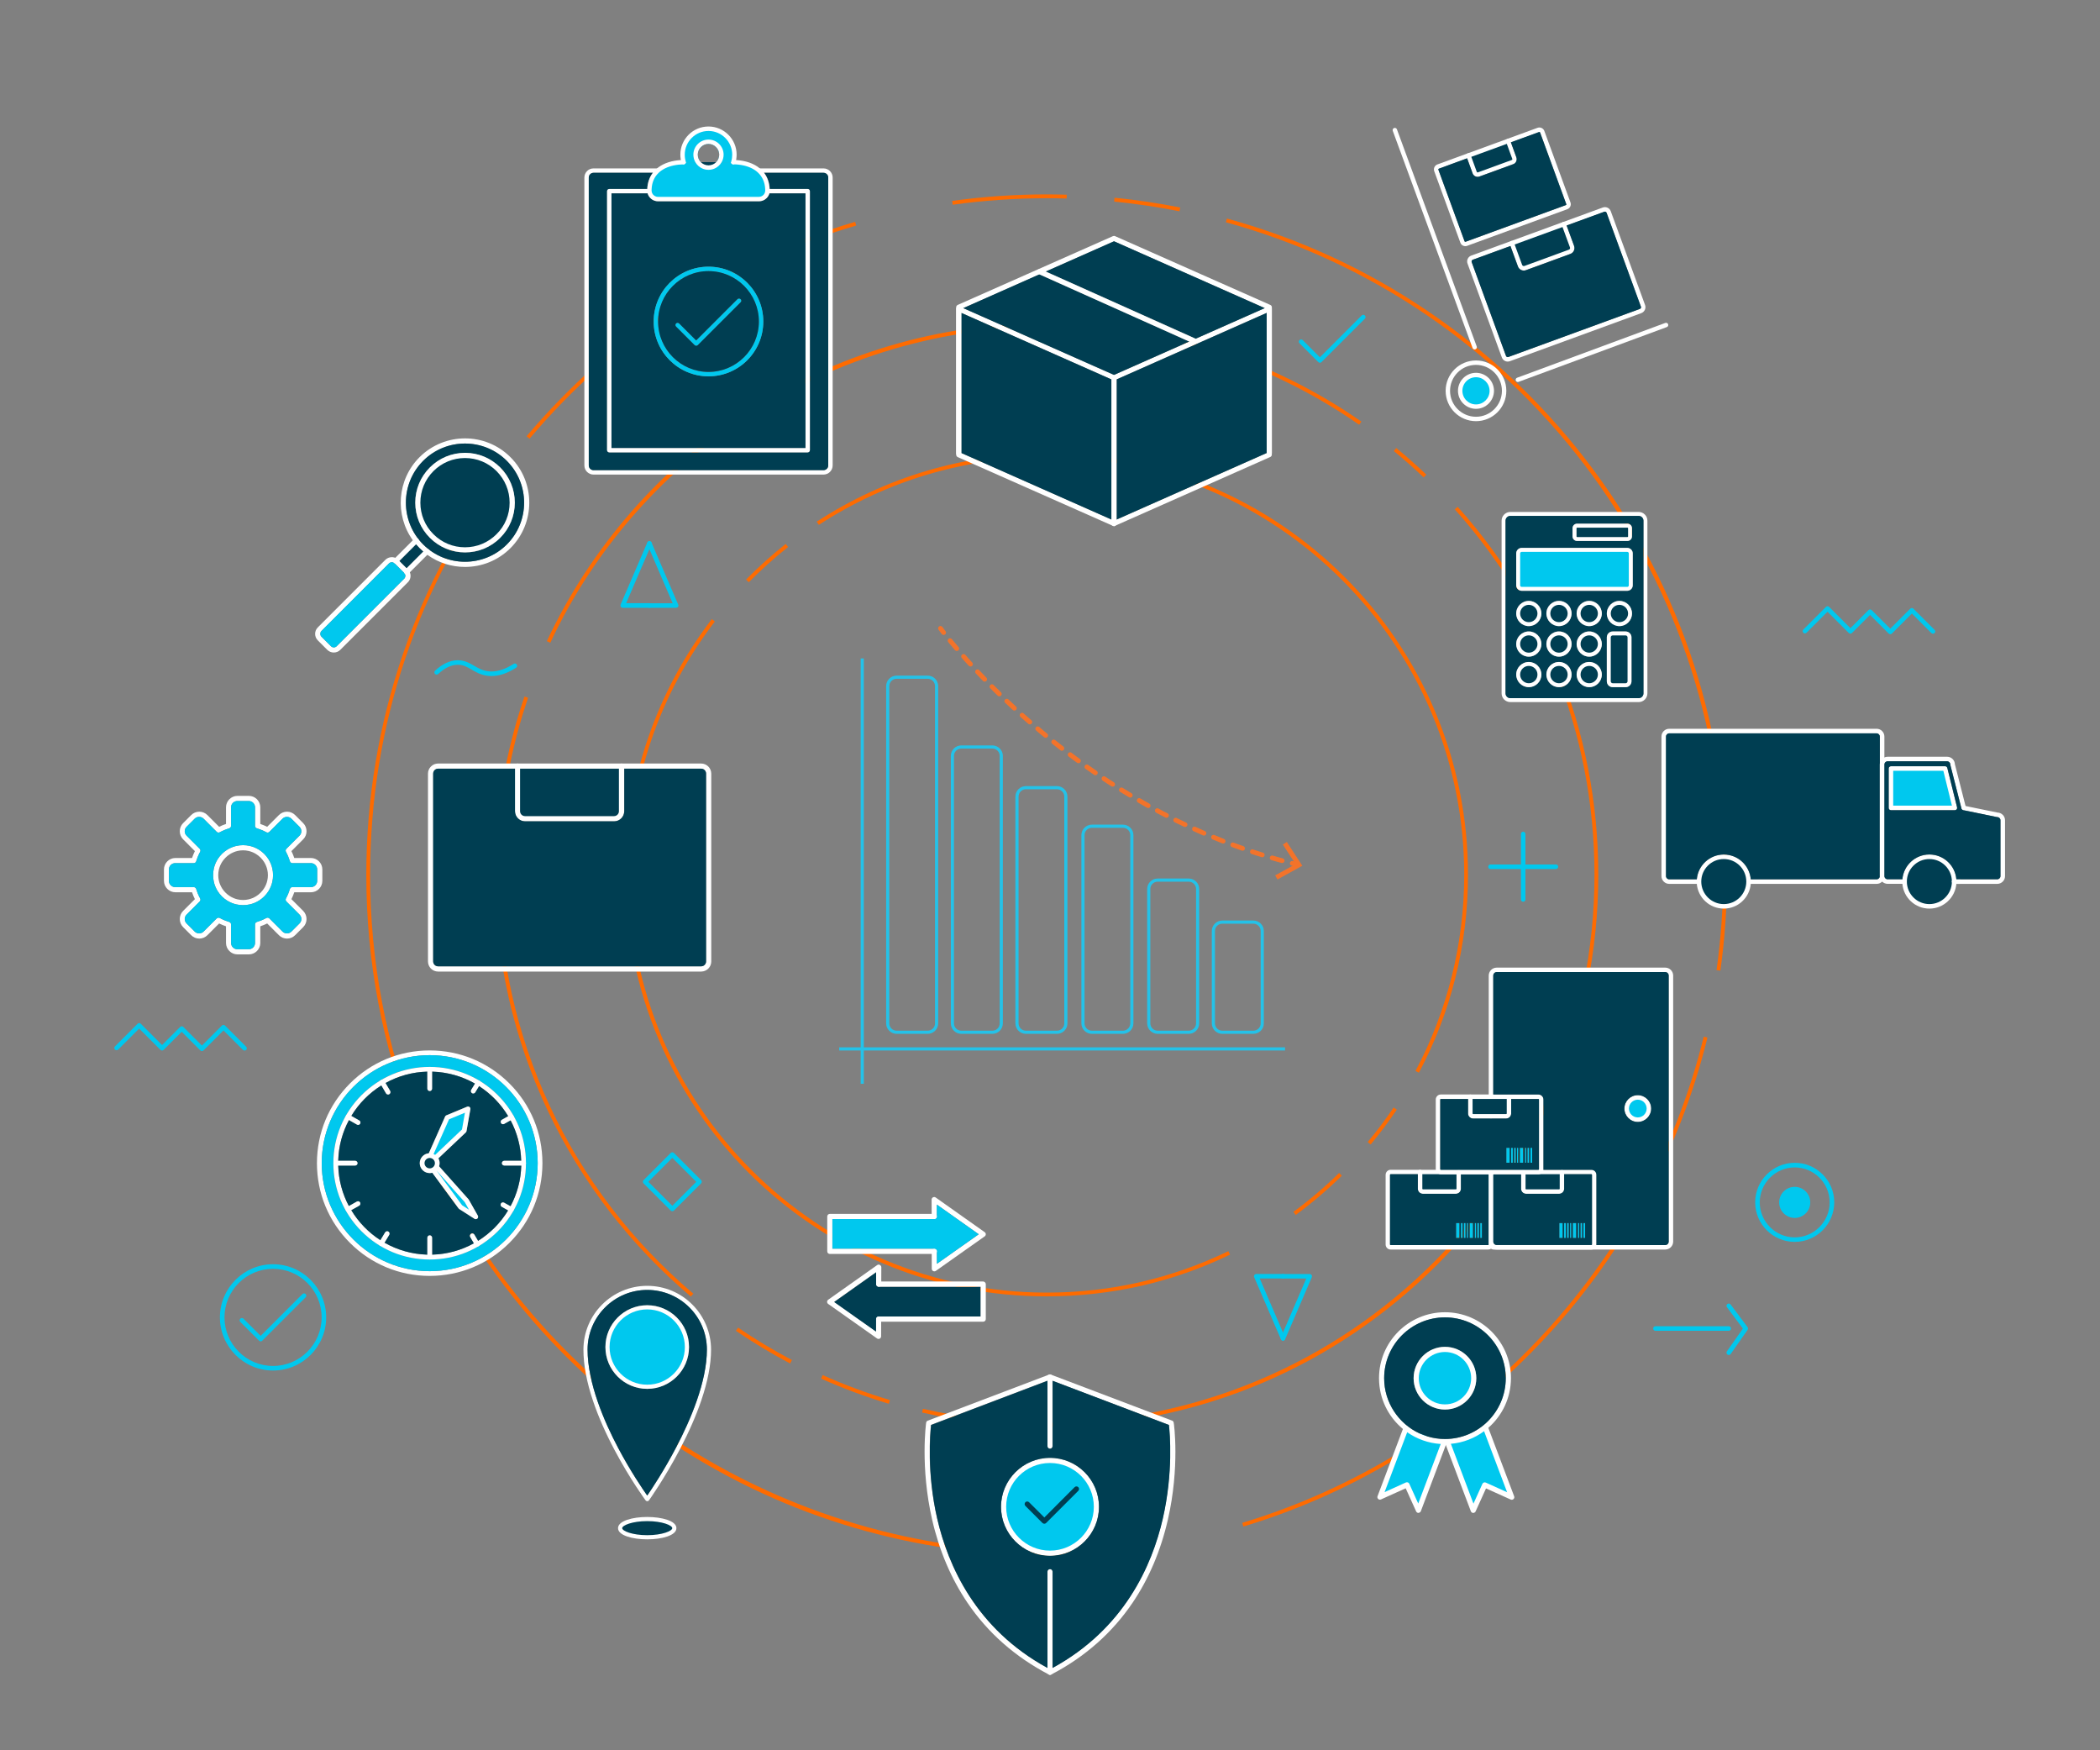 <?xml version="1.0" encoding="utf-8"?>
<!-- Generator: Adobe Illustrator 27.8.0, SVG Export Plug-In . SVG Version: 6.00 Build 0)  -->
<svg version="1.1" xmlns="http://www.w3.org/2000/svg" xmlns:xlink="http://www.w3.org/1999/xlink" x="0px" y="0px"
	 viewBox="0 0 4000 3333.3" style="enable-background:new 0 0 4000 3333.3;" xml:space="preserve">
<rect x="0" y="0" width="4000" height="3333.3" fill="#808080" stroke="none"/>
<style type="text/css">
	.st0{fill:#00C8EE;}
	.st1{fill:#FE6B00;}
	.st2{fill:none;stroke:#24C2E8;stroke-width:6;stroke-miterlimit:10;}
	.st3{fill:none;stroke:#F3732A;stroke-width:9;stroke-linecap:round;stroke-miterlimit:10;}
	.st4{fill:none;stroke:#F3732A;stroke-width:9;stroke-linecap:round;stroke-miterlimit:10;stroke-dasharray:19.751,19.751;}
	.st5{fill:#F3732A;}
	.st6{fill:#FFFFFF;}
	.st7{fill:#003E52;}
</style>
<g id="Layer_2">
</g>
<g id="Layer_3">
	<g>
		<g>
			<g>
				<path class="st0" d="M2901.3,1717.3c-2.4,0-4.3-1.9-4.3-4.3v-124.7c0-2.4,1.9-4.3,4.3-4.3s4.3,1.9,4.3,4.3v124.7
					C2905.6,1715.3,2903.7,1717.3,2901.3,1717.3z"/>
			</g>
		</g>
		<g>
			<g>
				<path class="st0" d="M2963.6,1655H2839c-2.4,0-4.3-1.9-4.3-4.3c0-2.4,1.9-4.3,4.3-4.3h124.7c2.4,0,4.3,1.9,4.3,4.3
					C2968,1653,2966,1655,2963.6,1655z"/>
			</g>
		</g>
	</g>
	<g>
		<g>
			<path class="st0" d="M2514.2,690.9c-1.1,0-2.2-0.4-3.1-1.3l-35.8-35.8c-1.7-1.7-1.7-4.4,0-6.1c1.7-1.7,4.4-1.7,6.1,0l32.7,32.7
				l79.6-79.6c1.7-1.7,4.4-1.7,6.1,0c1.7,1.7,1.7,4.4,0,6.1l-82.7,82.7C2516.4,690.4,2515.3,690.9,2514.2,690.9z"/>
		</g>
	</g>
	<g>
		<g>
			<path class="st0" d="M936.1,1287.5c-2.6,0-5.3-0.2-7.8-0.5c-12.6-1.7-21.8-7-29.8-11.7c-8.7-5.1-16.2-9.5-27-9.3
				c-12.1,0.2-24.6,6.1-36.9,17.6c-1.8,1.6-4.5,1.5-6.1-0.2c-1.6-1.8-1.5-4.5,0.2-6.1c14-13,28.3-19.7,42.7-19.9
				c13.2-0.2,22.5,5.2,31.5,10.4c7.7,4.5,15.7,9.1,26.6,10.6c15,2,31.5-2.8,48.9-14.1c2-1.3,4.7-0.7,6,1.3c1.3,2,0.7,4.7-1.3,6
				C966.8,1282.1,951,1287.5,936.1,1287.5z"/>
		</g>
	</g>
	<g>
		<g>
			<g>
				<path class="st0" d="M3292.9,2534.4h-139.7c-2.4,0-4.3-1.9-4.3-4.3s1.9-4.3,4.3-4.3h139.7c2.4,0,4.3,1.9,4.3,4.3
					S3295.3,2534.4,3292.9,2534.4z"/>
			</g>
		</g>
		<g>
			<g>
				<path class="st0" d="M3292.9,2580.5c-0.9,0-1.7-0.3-2.5-0.8c-2-1.4-2.4-4.1-1.1-6l30.5-43.5l-30.4-40.7c-1.4-1.9-1-4.6,0.9-6.1
					c1.9-1.4,4.6-1,6.1,0.9l32.3,43.2c1.1,1.5,1.1,3.5,0.1,5.1l-32.3,46.1C3295.6,2579.8,3294.3,2580.5,3292.9,2580.5z"/>
			</g>
		</g>
	</g>
	<g>
		<g>
			<path class="st0" d="M3600.5,1207.8c-1.1,0-2.3-0.5-3.1-1.3l-35.4-35.4l-34.4,34.4c-1.7,1.7-4.4,1.7-6.1,0l-40.5-40.5l-40,40
				c-1.7,1.7-4.4,1.7-6.1,0c-1.7-1.7-1.7-4.4,0-6.1l43.1-43.1c1.7-1.7,4.4-1.7,6.1,0l40.5,40.5l34.4-34.4c1.7-1.7,4.4-1.7,6.1,0
				l35.4,35.4l38-38c0.8-0.8,1.9-1.3,3.1-1.3s2.3,0.5,3.1,1.3l40.2,40.2c1.7,1.7,1.7,4.4,0,6.1c-1.7,1.7-4.4,1.7-6.1,0l-37.1-37.1
				l-38,38C3602.8,1207.4,3601.7,1207.8,3600.5,1207.8z"/>
		</g>
	</g>
	<g>
		<g>
			<path class="st0" d="M384.6,2001.7c-1.1,0-2.2-0.4-3.1-1.3l-35.4-35.4l-34.4,34.4c-1.7,1.7-4.4,1.7-6.1,0l-40.5-40.5l-40,40
				c-1.7,1.7-4.4,1.7-6.1,0c-1.7-1.7-1.7-4.4,0-6.1l43.1-43.1c1.7-1.7,4.4-1.7,6.1,0l40.5,40.5l34.4-34.4c1.7-1.7,4.4-1.7,6.1,0
				l35.4,35.4l38-38c1.7-1.7,4.4-1.7,6.1,0l40.2,40.2c1.7,1.7,1.7,4.4,0,6.1c-1.7,1.7-4.4,1.7-6.1,0l-37.1-37.1l-38,38
				C386.9,2001.3,385.7,2001.7,384.6,2001.7z"/>
		</g>
	</g>
	<g>
		<g>
			<path class="st0" d="M1280.6,2306.7c-1.1,0-2.2-0.4-3.1-1.3l-51.7-51.7c-0.8-0.8-1.3-1.9-1.3-3.1c0-1.1,0.5-2.3,1.3-3.1
				l51.7-51.7c0.8-0.8,1.9-1.3,3.1-1.3s2.3,0.5,3.1,1.3l51.7,51.7c0.8,0.8,1.3,1.9,1.3,3.1c0,1.1-0.5,2.3-1.3,3.1l-51.7,51.7
				C1282.8,2306.3,1281.7,2306.7,1280.6,2306.7z M1235,2250.7l45.6,45.6l45.6-45.6l-45.6-45.6L1235,2250.7z"/>
		</g>
	</g>
	<g>
		<g>
			<g>
				<path class="st0" d="M3418.5,2365.1c-41.5,0-75.3-33.8-75.3-75.3c0-41.5,33.8-75.3,75.3-75.3c41.5,0,75.3,33.8,75.3,75.3
					C3493.7,2331.4,3460,2365.1,3418.5,2365.1z M3418.5,2223.3c-36.7,0-66.6,29.9-66.6,66.6c0,36.7,29.9,66.6,66.6,66.6
					c36.7,0,66.6-29.9,66.6-66.6C3485.1,2253.2,3455.2,2223.3,3418.5,2223.3z"/>
			</g>
		</g>
		<g>
			<circle class="st0" cx="3418.5" cy="2289.9" r="29.6"/>
		</g>
	</g>
	<g>
		<g>
			<g>
				<path class="st0" d="M496.6,2554.6c-1.1,0-2.2-0.4-3.1-1.3l-35.8-35.8c-1.7-1.7-1.7-4.4,0-6.1c1.7-1.7,4.4-1.7,6.1,0l32.7,32.7
					l79.6-79.6c1.7-1.7,4.4-1.7,6.1,0c1.7,1.7,1.7,4.4,0,6.1l-82.7,82.7C498.8,2554.2,497.7,2554.6,496.6,2554.6z"/>
			</g>
		</g>
		<g>
			<g>
				<g>
					<path class="st0" d="M520.1,2610.1c-55.8,0-101.2-45.4-101.2-101.2c0-55.8,45.4-101.2,101.2-101.2
						c55.8,0,101.2,45.4,101.2,101.2C621.3,2564.7,575.9,2610.1,520.1,2610.1z M520.1,2416.4c-51,0-92.5,41.5-92.5,92.5
						c0,51,41.5,92.5,92.5,92.5c51,0,92.5-41.5,92.5-92.5C612.7,2457.9,571.2,2416.4,520.1,2416.4z"/>
				</g>
			</g>
		</g>
	</g>
	<g>
		<g>
			<g>
				<path class="st0" d="M1237,1157.5h-50.9c-1.5,0-2.8-0.7-3.6-2c-0.8-1.2-0.9-2.8-0.4-4.1l50.9-118.3c0.9-2.2,3.5-3.2,5.7-2.3
					c2.2,0.9,3.2,3.5,2.3,5.7l-48.3,112.2h44.3c2.4,0,4.3,1.9,4.3,4.3C1241.4,1155.5,1239.4,1157.5,1237,1157.5z"/>
			</g>
		</g>
		<g>
			<g>
				<path class="st0" d="M1287.9,1157.5H1237c-2.4,0-4.3-1.9-4.3-4.3c0-2.4,1.9-4.3,4.3-4.3h44.3l-48.3-112.2
					c-0.9-2.2,0.1-4.7,2.3-5.7c2.2-0.9,4.7,0.1,5.7,2.3l50.9,118.3c0.6,1.3,0.4,2.9-0.4,4.1
					C1290.7,1156.7,1289.4,1157.5,1287.9,1157.5z"/>
			</g>
		</g>
	</g>
	<g>
		<g>
			<g>
				<path class="st0" d="M2443.8,2553.2c-0.6,0-1.2-0.1-1.7-0.4c-2.2-0.9-3.2-3.5-2.3-5.7l48.3-112.2h-44.3c-2.4,0-4.3-1.9-4.3-4.3
					c0-2.4,1.9-4.3,4.3-4.3h50.9c1.5,0,2.8,0.7,3.6,2c0.8,1.2,0.9,2.8,0.4,4.1l-50.9,118.3
					C2447.1,2552.2,2445.5,2553.2,2443.8,2553.2z"/>
			</g>
		</g>
		<g>
			<g>
				<path class="st0" d="M2443.8,2553.2c-1.7,0-3.3-1-4-2.6l-50.9-118.3c-0.6-1.3-0.4-2.9,0.4-4.1c0.8-1.2,2.2-2,3.6-2h50.9
					c2.4,0,4.3,1.9,4.3,4.3c0,2.4-1.9,4.3-4.3,4.3h-44.3l48.3,112.2c0.9,2.2-0.1,4.7-2.3,5.7C2445,2553,2444.4,2553.2,2443.8,2553.2
					z"/>
			</g>
		</g>
	</g>
	<g>
		<g>
			<g>
				<path class="st1" d="M1993.7,2468.9c-108.4,0-213.5-21.2-312.4-63.1c-47.6-20.1-93.4-45-136.3-74c-42.5-28.7-82.5-61.7-118.8-98
					c-36.3-36.3-69.3-76.3-98-118.8c-29-42.9-53.9-88.8-74-136.3c-41.9-99-63.1-204.1-63.1-312.4c0-89.6,14.7-177.7,43.6-261.6
					c28-81.2,68.7-157.1,121.1-225.6l5.8,4.5c-106.8,139.6-163.2,306.5-163.2,482.7c0,438.6,356.8,795.4,795.4,795.4
					c121.2,0,237.6-26.6,345.9-78.9l3.2,6.6c-53.3,25.8-109.6,45.6-167.2,59C2116.3,2461.9,2055.1,2468.9,1993.7,2468.9z"/>
			</g>
		</g>
		<g>
			<g>
				<path class="st1" d="M2468,2313.8l-4.3-5.9c30.6-22.5,59.9-47.4,87-74l5.1,5.2C2528.5,2266,2498.9,2291.1,2468,2313.8z"/>
			</g>
		</g>
		<g>
			<g>
				<path class="st1" d="M2702.7,2042.9l-6.5-3.4c60.7-114.1,92.8-243.1,92.8-373.2c0-438.6-356.8-795.4-795.4-795.4
					c-154.8,0-304.8,44.5-433.9,128.7l-4-6.1c130.3-84.9,281.7-129.8,437.9-129.8c108.4,0,213.5,21.2,312.4,63.1
					c47.6,20.1,93.4,45,136.3,74c42.5,28.7,82.5,61.7,118.8,98c36.3,36.3,69.3,76.3,98,118.8c29,42.9,53.9,88.8,74,136.3
					c41.9,99,63.1,204.1,63.1,312.4c0,66.8-8.2,133.1-24.4,197.2C2756.2,1925.7,2732.9,1986.1,2702.7,2042.9z"/>
			</g>
		</g>
		<g>
			<g>
				<path class="st1" d="M2610.8,2179.6l-5.6-4.7c17.5-21,34.1-43.1,49.3-65.7l6.1,4.1C2645.1,2136.1,2628.4,2158.4,2610.8,2179.6z"
					/>
			</g>
		</g>
		<g>
			<g>
				<path class="st1" d="M1426.3,1108.8l-5.2-5.1c23.7-24.1,49.1-46.9,75.5-67.8l4.5,5.8C1475,1062.4,1449.8,1085,1426.3,1108.8z"/>
			</g>
		</g>
		<g>
			<g>
				<path class="st1" d="M1693,2673.4c-43.8-13.1-87.3-29.2-129-47.9l3-6.7c41.5,18.6,84.6,34.6,128.1,47.6L1693,2673.4z"/>
			</g>
		</g>
		<g>
			<g>
				<path class="st1" d="M1316,2469.3c-57-48.1-109-102.5-154.6-161.5c-45.9-59.5-85.5-123.9-117.6-191.5
					c-32.7-68.9-57.9-141.5-74.8-215.8c-17.4-76.4-26.2-155.2-26.2-234.3c0-2.7,0-5.5,0-8.2l7.3,0.1c0,2.7,0,5.4,0,8.1
					c0,307.9,135.1,598.6,370.5,797.5L1316,2469.3z"/>
			</g>
		</g>
		<g>
			<g>
				<path class="st1" d="M1505,2596.7c-35.4-18.7-70.2-39.6-103.2-62.2l4.1-6.1c32.8,22.4,67.3,43.2,102.5,61.7L1505,2596.7z"/>
			</g>
		</g>
		<g>
			<g>
				<path class="st1" d="M1993.7,2717c-80.1,0-159.9-9-237.3-26.9l1.6-7.1c76.8,17.7,156,26.7,235.6,26.7
					c575.4,0,1043.5-468.1,1043.5-1043.5c0-135.7-25.7-267.8-76.3-392.4l6.8-2.8c51,125.5,76.8,258.5,76.8,395.2
					c0,71.3-7.2,142.5-21.3,211.8c-13.8,67.5-34.4,133.8-61.2,197.3c-26.3,62.3-58.9,122.3-96.9,178.5
					c-37.6,55.6-80.8,108-128.3,155.5c-47.6,47.6-99.9,90.7-155.5,128.3c-56.2,38-116.2,70.6-178.5,96.9
					c-63.4,26.8-129.8,47.4-197.3,61.2C2136.2,2709.9,2065,2717,1993.7,2717z"/>
			</g>
		</g>
		<g>
			<g>
				<path class="st1" d="M2711.8,909.2c-18.3-17.3-37.4-34.2-56.9-50.2l4.6-5.7c19.7,16.1,39,33.1,57.3,50.6L2711.8,909.2z"/>
			</g>
		</g>
		<g>
			<g>
				<path class="st1" d="M1048.2,1224.1l-6.6-3.1c41.6-88.8,95.5-171.4,160.2-245.6c64.4-73.8,138.7-138.2,220.7-191.4
					c170-110.3,367.5-168.6,571.2-168.6c109.1,0,216.5,16.6,319.5,49.4c99.6,31.7,193.8,78.2,279.9,138.1l-4.2,6
					c-175.2-121.8-381-186.3-595.2-186.3C1590.5,622.7,1219.3,858.8,1048.2,1224.1z"/>
			</g>
		</g>
		<g>
			<g>
				<path class="st1" d="M2898.4,1145.9c-36.1-62.7-79-121.9-127.4-175.9l5.5-4.9c48.7,54.4,91.9,114,128.3,177.1L2898.4,1145.9z"/>
			</g>
		</g>
		<g>
			<g>
				<path class="st1" d="M970.7,1459.3l-7.2-1.4c8.9-44.4,20.9-88.6,35.5-131.4l6.9,2.4C991.4,1371.3,979.6,1415.2,970.7,1459.3z"/>
			</g>
		</g>
		<g>
			<g>
				<path class="st1" d="M1814.7,389.9l-1-7.3c59.2-8.2,119.8-12.4,180-12.4c12.8,0,25.6,0.2,38.2,0.6l-0.2,7.3
					c-12.5-0.4-25.2-0.6-38-0.6C1933.8,377.6,1873.6,381.7,1814.7,389.9z"/>
			</g>
		</g>
		<g>
			<g>
				<path class="st1" d="M1993.7,2962.2c-250.8,0-494.2-71.8-703.7-207.5c-101.1-65.5-192.6-144.8-272.1-235.6
					c-79.8-91.3-146.3-193-197.7-302.3l6.6-3.1c211.6,450.3,669.6,741.2,1166.9,741.2c45.7,0,91.8-2.4,137-7.2l0.8,7.3
					C2086,2959.7,2039.7,2962.2,1993.7,2962.2z"/>
			</g>
		</g>
		<g>
			<g>
				<path class="st1" d="M789.3,2145.7c-60.8-152.5-91.6-313.8-91.6-479.4c0-144.3,23.6-286.1,70-421.3
					c44.9-130.7,110.4-253,194.5-363.4l5.8,4.4c-172.1,225.8-263,495.6-263,780.3c0,164.7,30.6,325.1,91.1,476.7L789.3,2145.7z"/>
			</g>
		</g>
		<g>
			<g>
				<path class="st1" d="M1008.6,835.5l-5.6-4.7c81.2-96.2,175.7-180,280.9-248.9c106.7-70,222.8-123.6,344.9-159.4l2.1,7
					C1387.9,500.5,1172.8,641,1008.6,835.5z"/>
			</g>
		</g>
		<g>
			<g>
				<path class="st1" d="M2368.3,2907.2l-2.1-7c434.2-130.9,771.1-485.7,879-925.9l7.1,1.7c-26.9,109.7-68.3,215.6-122.9,314.8
					c-53.6,97.4-119.8,187.7-196.6,268.4c-76.7,80.6-163.5,151.2-257.9,209.6C2579.1,2828.2,2476,2874.7,2368.3,2907.2z"/>
			</g>
		</g>
		<g>
			<g>
				<path class="st1" d="M3276.9,1848.5l-7.3-1c8.4-59.7,12.7-120.6,12.7-181.3c0-579-389.6-1090.1-947.3-1242.9l1.9-7.1
					c135.6,37.1,263.6,96,380.5,174.8c115.2,77.7,216.7,172.8,301.8,282.7c86,111.1,152.8,234.4,198.8,366.5
					c47.5,136.6,71.6,280,71.6,426C3289.6,1727.2,3285.4,1788.6,3276.9,1848.5z"/>
			</g>
		</g>
		<g>
			<g>
				<path class="st1" d="M2246.6,402.4c-40.9-8.1-82.8-14.4-124.4-18.5l0.7-7.3c41.9,4.1,84,10.4,125.1,18.6L2246.6,402.4z"/>
			</g>
		</g>
	</g>
	<g>
		<path class="st2" d="M1767,1965.9h-59.1c-9.4,0-17-7.6-17-17v-642.2c0-9.4,7.6-17,17-17h59.1c9.4,0,17,7.6,17,17V1949
			C1784,1958.3,1776.4,1965.9,1767,1965.9z"/>
		<path class="st2" d="M1890.2,1965.9h-59.1c-9.4,0-17-7.6-17-17v-509.3c0-9.4,7.6-17,17-17h59.1c9.4,0,17,7.6,17,17V1949
			C1907.2,1958.3,1899.6,1965.9,1890.2,1965.9z"/>
		<path class="st2" d="M2013.2,1965.9h-59.1c-9.4,0-17-7.6-17-17v-431.8c0-9.4,7.6-17,17-17h59.1c9.4,0,17,7.6,17,17V1949
			C2030.2,1958.3,2022.6,1965.9,2013.2,1965.9z"/>
		<path class="st2" d="M2138.9,1965.9h-59.1c-9.4,0-17-7.6-17-17v-358.4c0-9.4,7.6-17,17-17h59.1c9.4,0,17,7.6,17,17V1949
			C2155.8,1958.3,2148.2,1965.9,2138.9,1965.9z"/>
		<path class="st2" d="M2264.2,1965.9h-59.1c-9.4,0-17-7.6-17-17v-255.8c0-9.4,7.6-17,17-17h59.1c9.4,0,17,7.6,17,17V1949
			C2281.2,1958.3,2273.6,1965.9,2264.2,1965.9z"/>
		<path class="st2" d="M2387.3,1965.9h-59.1c-9.4,0-17-7.6-17-17v-175.8c0-9.4,7.6-17,17-17h59.1c9.4,0,17,7.6,17,17V1949
			C2404.3,1958.3,2396.7,1965.9,2387.3,1965.9z"/>
		<line class="st2" x1="1642.4" y1="1254" x2="1642.4" y2="2064"/>
		<line class="st2" x1="2447.7" y1="1997.6" x2="1598.5" y2="1997.6"/>
		<g>
			<g>
				<path class="st3" d="M1791.4,1196.7c0,0,2,2.8,6,8"/>
				<path class="st4" d="M1809.7,1220.1c64,78.2,292.4,330.5,642.1,421.6"/>
				<path class="st3" d="M2461.4,1644.2c3.2,0.8,6.5,1.6,9.7,2.4"/>
				<g>
					<polygon class="st5" points="2433.3,1674.9 2428.9,1667.1 2467.8,1645.6 2443.5,1608.4 2451.1,1603.5 2480.6,1648.8 					"/>
				</g>
			</g>
		</g>
	</g>
</g>
<g id="Layer_1">
	<g>
		<g>
			<g>
				<path class="st6" d="M972.3,870.7c-47.7-47.8-125.4-47.7-173.2,0c-43,43-47.3,110.4-12.7,158.3c1.9,2.7,4,5.3,6.1,7.8
					c2.1,2.4,4.3,4.8,6.6,7.1c2.3,2.3,4.7,4.5,7.1,6.6c2.5,2.2,5.1,4.2,7.8,6.1c21.3,15.4,46.5,23.1,71.7,23.1
					c31.4,0,62.7-11.9,86.6-35.8C1020.1,996.1,1020.1,918.4,972.3,870.7z M965.3,1036.9c-43.9,43.9-115.4,43.9-159.3,0
					c-43.9-43.9-43.9-115.4,0-159.3c22-22,50.8-32.9,79.6-32.9c28.8,0,57.7,11,79.6,32.9C1009.3,921.6,1009.3,993,965.3,1036.9z"/>
			</g>
			<g>
				<path class="st7" d="M965.3,877.6c-22-22-50.8-32.9-79.6-32.9c-28.8,0-57.7,11-79.6,32.9c-43.9,43.9-43.9,115.4,0,159.3
					c43.9,43.9,115.4,43.9,159.3,0C1009.3,993,1009.3,921.6,965.3,877.6z M952.8,1024.3c-9,9-19.4,15.9-30.7,20.6
					c-11.4,4.7-23.6,7.2-36.3,7.2c-25.3,0-49.1-9.9-67-27.8c-17.9-17.9-27.8-41.7-27.8-67c0-25.3,9.9-49.1,27.8-67
					c17.9-17.9,41.7-27.8,67-27.8c25.3,0,49.1,9.9,67,27.8c17.9,17.9,27.8,41.7,27.8,67C980.5,982.6,970.7,1006.4,952.8,1024.3z"/>
			</g>
		</g>
		<g>
			<g>
				<circle class="st7" cx="885.7" cy="957.3" r="89.9"/>
			</g>
			<g>
				<path class="st6" d="M952.8,890.2c-17.9-17.9-41.7-27.8-67-27.8c-25.3,0-49.1,9.9-67,27.8c-17.9,17.9-27.8,41.7-27.8,67
					c0,25.3,9.9,49.1,27.8,67c17.9,17.9,41.7,27.8,67,27.8c12.7,0,24.9-2.5,36.3-7.2c11.4-4.7,21.8-11.6,30.7-20.6
					c17.9-17.9,27.8-41.7,27.8-67C980.5,932,970.7,908.1,952.8,890.2z M885.7,1042.3c-22.7,0-44-8.8-60.1-24.9
					c-16.1-16-24.9-37.4-24.9-60.1c0-22.7,8.8-44,24.9-60.1c16-16,37.4-24.9,60.1-24.9s44,8.8,60.1,24.9
					c16,16.1,24.9,37.4,24.9,60.1c0,11.4-2.2,22.4-6.4,32.5c-4.2,10.2-10.4,19.5-18.5,27.5C929.8,1033.4,908.4,1042.3,885.7,1042.3z
					"/>
			</g>
		</g>
		<g>
			<g>
				<path class="st6" d="M780.7,1090c-0.9-2.1-2.1-4.1-3.8-5.8l-18-18c-1.7-1.7-3.7-3-5.8-3.8c-6.4-2.6-13.9-1.3-19.1,3.8
					l-128.6,128.6c-6.9,6.8-6.9,18,0,24.8l18,18c3.4,3.4,7.9,5.1,12.4,5.1c4.5,0,9-1.7,12.4-5.1L776.8,1109
					C782,1103.9,783.3,1096.3,780.7,1090z M769.9,1102.1l-128.6,128.6c-3,3-7.9,3-10.9,0l-18.1-18.1c-1.4-1.4-2.2-3.4-2.2-5.5
					c0-2.1,0.8-4,2.2-5.5l128.6-128.6c1.5-1.5,3.5-2.3,5.5-2.3c1.6,0,3.1,0.5,4.4,1.4c0,0,0.1,0.1,0.1,0.1c0.3,0.2,0.6,0.5,0.9,0.8
					l18.1,18.1c0.3,0.3,0.5,0.6,0.8,0.9c0,0.1,0.1,0.1,0.1,0.1C772.9,1095.2,772.6,1099.4,769.9,1102.1z"/>
			</g>
			<g>
				<path class="st0" d="M769.9,1102.1l-128.6,128.6c-3,3-7.9,3-10.9,0l-18.1-18.1c-1.4-1.4-2.2-3.4-2.2-5.5c0-2.1,0.8-4,2.2-5.5
					l128.6-128.6c1.5-1.5,3.5-2.3,5.5-2.3c1.6,0,3.1,0.5,4.4,1.4c0,0,0.1,0.1,0.1,0.1c0.3,0.2,0.6,0.5,0.9,0.8l18.1,18.1
					c0.3,0.3,0.5,0.6,0.8,0.9c0,0.1,0.1,0.1,0.1,0.1C772.9,1095.2,772.6,1099.4,769.9,1102.1z"/>
			</g>
		</g>
		<g>
			<g>
				<path class="st6" d="M796.4,1032.9l-3.8,3.8l-31.6,31.6l-3.6,3.6c-1,1-2.2,1.4-3.5,1.4c-1,0-2.1-0.3-3-1c0,0-0.1-0.1-0.1-0.1
					c-0.1-0.1-0.3-0.2-0.4-0.3c-1.9-1.9-1.9-5,0-7l36-36l3-3c1.9-1.9,5-1.9,7,0C798.3,1027.9,798.3,1031,796.4,1032.9z"/>
			</g>
		</g>
		<g>
			<g>
				<path class="st7" d="M806.2,1050.5l-31.6,31.6l-13.7-13.7l31.6-31.6c2.1,2.4,4.3,4.8,6.6,7.1
					C801.4,1046.2,803.8,1048.4,806.2,1050.5z"/>
			</g>
			<g>
				<path class="st6" d="M817,1053.6l-3,3l-33.4,33.4l-2.6,2.6c-1,1-2.2,1.4-3.5,1.4s-2.5-0.5-3.5-1.4c-0.1-0.1-0.2-0.2-0.3-0.4
					c0,0-0.1-0.1-0.1-0.1c-1.5-1.9-1.3-4.7,0.4-6.4l3.6-3.6l31.6-31.6l3.8-3.8c1.9-1.9,5-1.9,7,0C819,1048.5,819,1051.7,817,1053.6z
					"/>
			</g>
		</g>
	</g>
	<g>
		<g>
			<g>
				<path class="st6" d="M2409,586.8l-131.8,58.4l-11.9,5.3L2121.9,714l-287.1-127.2l-3.7,1.6v7.5L2117,722.6l2.9,1.3
					c1.3,0.6,2.7,0.6,4,0l2.9-1.3l285.9-126.7v-7.5L2409,586.8z M2121.9,714.4c-2.7,0-4.9,2.2-4.9,4.9v3.2l2.9,1.3
					c1.3,0.6,2.7,0.6,4,0l2.9-1.3v-3.2C2126.8,716.6,2124.6,714.4,2121.9,714.4z M2420.3,584.2c-1.4-0.9-3.2-1-4.7-0.4l-6.6,2.9
					l-131.8,58.4l-11.9,5.3L2121.9,714l-287.1-127.2l-6.6-2.9c-1.5-0.7-3.3-0.5-4.7,0.4c-1.3,0.9-2.1,2.3-2.2,3.8c0,0.1,0,0.2,0,0.3
					v277.6c0,1.9,1.2,3.7,2.9,4.5l295.7,131c0,0,0,0,0.1,0c0.1,0,0.1,0.1,0.2,0.1c0.3,0.1,0.6,0.2,0.9,0.2c0.1,0,0.3,0,0.4,0.1
					c0.2,0,0.3,0,0.5,0s0.3,0,0.5,0c0.1,0,0.3,0,0.4-0.1c0,0,0.1,0,0.1,0c0.1,0,0.2,0,0.3-0.1c0.1,0,0.1,0,0.2-0.1
					c0.1,0,0.2,0,0.2-0.1c0.1,0,0.2-0.1,0.2-0.1l0.1-0.1l295.6-131c1.8-0.8,2.9-2.6,2.9-4.5V588.3
					C2422.6,586.7,2421.7,585.1,2420.3,584.2z M2121.9,991.6l-4.9-2.2l-285.9-126.7h0V595.9h0L2117,722.6l2.9,1.3
					c1.3,0.6,2.7,0.6,4,0l2.9-1.3l285.9-126.7v266.9l-285.9,126.7L2121.9,991.6z M2121.9,714.4c-2.7,0-4.9,2.2-4.9,4.9v3.2l2.9,1.3
					c1.3,0.6,2.7,0.6,4,0l2.9-1.3v-3.2C2126.8,716.6,2124.6,714.4,2121.9,714.4z M2409,586.8l-131.8,58.4l-11.9,5.3L2121.9,714
					l-287.1-127.2l-3.7,1.6v7.5L2117,722.6l2.9,1.3c1.3,0.6,2.7,0.6,4,0l2.9-1.3l285.9-126.7v-7.5L2409,586.8z"/>
			</g>
			<g>
				<polygon class="st7" points="2412.7,595.9 2412.7,862.7 2126.8,989.4 2126.8,722.6 				"/>
			</g>
			<g>
				<polygon class="st7" points="2117,722.6 2117,989.4 1831.1,862.7 1831.1,595.9 				"/>
			</g>
		</g>
		<g>
			<g>
				<path class="st6" d="M2422.6,585.2v277.6c0,2.7-2.2,4.9-4.9,4.9c-2.7,0-4.9-2.2-4.9-4.9V588.4l-3.7-1.6l-287.1-127.2l-130,57.6
					l-12.1,5.4l-145.1,64.3l-3.7,1.6v274.4c0,2.7-2.2,4.9-4.9,4.9c-2.7,0-4.9-2.2-4.9-4.9V585.2c0-1.9,1.1-3.7,2.9-4.5l295.7-131
					c1.3-0.6,2.7-0.6,4,0l295.7,131C2421.4,581.5,2422.6,583.2,2422.6,585.2z"/>
			</g>
		</g>
		<g>
			<g>
				<path class="st6" d="M2126.8,719.4V997c0,1.9-1.1,3.6-2.8,4.4l-0.1,0.1c-0.1,0-0.2,0.1-0.2,0.1c-0.1,0-0.2,0.1-0.2,0.1
					c-0.1,0-0.1,0-0.2,0.1c-0.1,0-0.2,0.1-0.3,0.1c0,0-0.1,0-0.1,0c-0.1,0-0.3,0-0.4,0.1c-0.2,0-0.3,0-0.5,0s-0.3,0-0.5,0
					c-0.1,0-0.3,0-0.4-0.1c-0.3-0.1-0.6-0.1-0.9-0.2c-0.1,0-0.1-0.1-0.2-0.1c0,0,0,0-0.1,0c-1.7-0.8-2.9-2.5-2.9-4.5V719.4
					c0-2.7,2.2-4.9,4.9-4.9C2124.6,714.4,2126.8,716.6,2126.8,719.4z"/>
			</g>
		</g>
		<g>
			<g>
				<polygon class="st7" points="2265.3,650.4 2121.9,714 1834.8,586.8 1979.8,522.5 				"/>
			</g>
			<g>
				<path class="st7" d="M2409,586.8l-131.8,58.4c-0.3-0.3-0.7-0.5-1.1-0.7l-284.2-127.4l130-57.6L2409,586.8z"/>
			</g>
			<g>
				<path class="st6" d="M2278.6,651c-0.8,1.8-2.6,2.9-4.5,2.9c-0.7,0-1.4-0.1-2-0.4l-6.8-3l-285.5-128l-1.5-0.7
					c-2.5-1.1-3.6-4-2.5-6.5c1.1-2.5,4-3.6,6.5-2.5l9.5,4.3l284.2,127.4c0.4,0.2,0.8,0.4,1.1,0.7
					C2278.9,646.5,2279.5,648.9,2278.6,651z"/>
			</g>
		</g>
	</g>
	<g>
		<g>
			<g>
				<path class="st6" d="M1568.6,320.7h-438.1c-9.6,0-17.4,7.8-17.4,17.4v548.3c0,9.6,7.8,17.4,17.4,17.4h438.1
					c9.6,0,17.4-7.8,17.4-17.4V338.1C1586,328.5,1578.2,320.7,1568.6,320.7z M1577.6,886.4c0,5-4.1,9-9,9h-438.1c-5,0-9-4.1-9-9
					V338.1c0-5,4.1-9,9-9h438.1c5,0,9,4.1,9,9V886.4z"/>
			</g>
			<g>
				<path class="st7" d="M1577.6,338.1v548.3c0,5-4.1,9-9,9h-438.1c-5,0-9-4.1-9-9V338.1c0-5,4.1-9,9-9h113
					c-6.5,8.5-10.1,18.9-10.6,30.8h-72.3c-2.3,0-4.2,1.9-4.2,4.2v493.2c0,2.3,1.9,4.2,4.2,4.2h377.9c2.3,0,4.2-1.9,4.2-4.2V364.1
					c0-2.3-1.9-4.2-4.2-4.2h-72.3c-0.5-12-4.2-22.4-10.6-30.8h113.1C1573.5,329.1,1577.6,333.1,1577.6,338.1z"/>
			</g>
		</g>
		<g>
			<g>
				<path class="st6" d="M1538.4,359.9h-377.9c-2.3,0-4.2,1.9-4.2,4.2v493.2c0,2.3,1.9,4.2,4.2,4.2h377.9c2.3,0,4.2-1.9,4.2-4.2
					V364.1C1542.6,361.8,1540.8,359.9,1538.4,359.9z M1534.3,853.1h-369.5V368.3h369.5V853.1z"/>
			</g>
			<g>
				<path class="st7" d="M1465.4,368.3c-0.9,3.4-2.7,6.4-5.3,9c-3.9,3.9-9,6-14.5,6h-192.3c-9.4,0-17.4-6.4-19.8-15h-68.8v484.8
					h369.5V368.3H1465.4z M1349.5,716.7c-57.6,0-104.4-46.8-104.4-104.4c0-57.6,46.8-104.4,104.4-104.4s104.4,46.8,104.4,104.4
					C1453.9,669.9,1407.1,716.7,1349.5,716.7z"/>
			</g>
		</g>
		<g>
			<g>
				<g>
					<path class="st0" d="M1462,362.8c0,1.9-0.3,3.8-1,5.5c-0.8,2.3-2.1,4.3-3.8,6c-3,3-7,4.8-11.5,4.8h-192.3
						c-7.1,0-13.1-4.5-15.4-10.8c-0.6-1.7-1-3.6-1-5.5c0-1,0-1.9,0.1-2.9c0.6-12.7,4.8-22.9,11.8-30.8c2.3-2.6,5-5,7.9-7.1
						c0.6-0.4,1.2-0.8,1.8-1.2c10.6-7.1,24.2-10.9,39.4-11.7c1.4-0.1,2.9-0.1,4.3-0.2h94.6c1.4,0,2.9,0.1,4.3,0.2
						c15.1,0.8,28.8,4.7,39.4,11.7c3.6,2.4,6.8,5.2,9.6,8.4c7,7.9,11.2,18.1,11.8,30.8C1461.9,360.8,1462,361.8,1462,362.8z"/>
				</g>
				<g>
					<path class="st6" d="M1466.2,362.8c0,1.9-0.3,3.7-0.7,5.5c-0.9,3.4-2.7,6.4-5.3,9c-3.9,3.9-9,6-14.5,6h-192.3
						c-9.4,0-17.4-6.4-19.8-15c-0.5-1.8-0.8-3.6-0.8-5.5c0-1,0-1.9,0.1-2.9c0.5-11.9,4.1-22.3,10.6-30.8c2.3-3,5-5.8,8-8.4
						c0.9-0.7,1.8-1.5,2.8-2.2c10.9-8,25.6-12.7,42.6-13.7c1.4-0.1,2.8-0.1,4.2-0.2c0.3,0,0.7,0,1,0c1.9,0,3.5,1.2,4.1,2.9
						c0,0,0,0.1,0,0.1c0,0.1,0.1,0.2,0.1,0.3c0,0.1,0.1,0.3,0.1,0.4c0,0.1,0,0.3,0,0.4v0.1c0,0.3,0,0.6-0.1,0.9
						c0,0.1-0.1,0.2-0.1,0.3c0,0.1,0,0.1-0.1,0.2c0,0.1-0.1,0.2-0.2,0.4c0,0.1-0.1,0.1-0.1,0.2c-0.1,0.1-0.2,0.3-0.3,0.4
						c-0.1,0.1-0.1,0.2-0.2,0.2c0,0,0,0,0,0c-0.1,0.1-0.2,0.2-0.3,0.3c-0.1,0.1-0.3,0.3-0.5,0.4c0,0-0.1,0.1-0.1,0.1
						c-0.2,0.2-0.5,0.3-0.7,0.4c-0.1,0-0.1,0.1-0.2,0.1c-0.1,0-0.2,0.1-0.2,0.1c-0.3,0.1-0.5,0.1-0.8,0.2c-0.1,0-0.2,0-0.2,0
						c-0.1,0-0.1,0-0.2,0c-13.6,0.2-25.7,2.9-35.4,7.7c-2.7,1.4-5.3,2.9-7.6,4.6c-1.6,1.2-3.1,2.4-4.5,3.8
						c-8.3,7.8-12.8,18.2-13.4,30.8c0,0.9-0.1,1.9-0.1,2.9c0,2,0.5,3.9,1.3,5.5c2,3.9,6.1,6.6,10.8,6.6h192.3c3.2,0,6.3-1.3,8.6-3.6
						c0.9-0.9,1.7-2,2.2-3.1c0.9-1.7,1.3-3.6,1.3-5.5c0-1,0-1.9-0.1-2.9c-0.6-12.6-5.3-23-13.4-30.8c-3.4-3.3-7.4-6.1-12-8.4
						c-9.5-4.8-21.5-7.5-35.5-7.7c-0.1,0-0.1,0-0.2,0c-0.1,0-0.1,0-0.2,0c0,0,0,0,0,0c-0.1,0-0.1,0-0.1,0c-0.2,0-0.4-0.1-0.7-0.1
						c-0.1,0-0.2-0.1-0.3-0.1c-0.1,0-0.1,0-0.2-0.1c-0.3-0.1-0.6-0.3-0.8-0.5c-0.1,0-0.1-0.1-0.2-0.1c0,0,0,0-0.1,0
						c-0.1-0.1-0.2-0.2-0.3-0.3c-0.1-0.1-0.2-0.2-0.2-0.3c0,0,0-0.1-0.1-0.1c-0.1-0.1-0.1-0.2-0.2-0.3c-0.1-0.1-0.1-0.2-0.1-0.2
						c-0.1-0.1-0.2-0.3-0.2-0.4c0-0.1-0.1-0.2-0.1-0.4c0,0,0-0.1,0-0.1c0-0.1,0-0.2-0.1-0.2c-0.1-0.3-0.1-0.6-0.1-0.9v-0.1
						c0-0.1,0-0.1,0-0.2c0-0.1,0-0.1,0-0.2c0.2-2.1,2-3.7,4.2-3.7h0.1c0.3,0,0.7,0,1,0c1.4,0,2.8,0.1,4.2,0.2
						c18.9,1.1,34.4,6.7,45.4,15.9c3,2.5,5.7,5.3,8,8.4c6.4,8.4,10.1,18.8,10.6,30.8C1466.1,360.8,1466.2,361.8,1466.2,362.8z"/>
				</g>
			</g>
			<g>
				<g>
					<path class="st0" d="M1398.9,294.5c0,3.5-0.4,6.8-1,10.1c-0.3,1.4-0.6,2.8-1.1,4.2h-32.7c3.6-3.7,5.8-8.7,5.8-14.3
						c0-11.2-9.2-20.4-20.4-20.4c-11.2,0-20.4,9.2-20.4,20.4c0,5.5,2.2,10.6,5.8,14.3h-32.7c-0.4-1.4-0.8-2.8-1.1-4.2
						c-0.7-3.3-1-6.6-1-10.1c0-27.3,22.1-49.4,49.4-49.4C1376.8,245.2,1398.9,267.3,1398.9,294.5z"/>
				</g>
				<g>
					<path class="st6" d="M1396.8,313c-0.4,0-0.8-0.1-1.2-0.2c-2.2-0.7-3.5-3-2.8-5.2c1.3-4.2,1.9-8.6,1.9-13
						c0-24.9-20.3-45.2-45.2-45.2c-24.9,0-45.2,20.3-45.2,45.2c0,4.5,0.6,8.8,1.9,13c0.7,2.2-0.6,4.6-2.8,5.2
						c-2.2,0.7-4.6-0.6-5.2-2.8c-1.5-5-2.3-10.2-2.3-15.5c0-29.5,24-53.6,53.6-53.6c29.5,0,53.6,24,53.6,53.6
						c0,5.3-0.8,10.5-2.3,15.5C1400.3,311.8,1398.6,313,1396.8,313z"/>
				</g>
			</g>
			<g>
				<g>
					<path class="st7" d="M1349.5,270c-13.6,0-24.6,11-24.6,24.6c0,5.3,1.7,10.2,4.6,14.3c4.5,6.3,11.8,10.3,20,10.3
						s15.6-4.1,20-10.3c2.9-4,4.6-8.9,4.6-14.3C1374.1,281,1363.1,270,1349.5,270z M1364.1,308.8h-29.1c-3.6-3.7-5.8-8.7-5.8-14.3
						c0-11.2,9.2-20.4,20.4-20.4c11.2,0,20.4,9.2,20.4,20.4C1369.9,300.1,1367.7,305.1,1364.1,308.8z"/>
				</g>
				<g>
					<path class="st6" d="M1349.5,265.8c-15.9,0-28.8,12.9-28.8,28.8c0,5.2,1.4,10.1,3.8,14.3c3,5.2,7.5,9.4,13,11.9
						c3.7,1.7,7.7,2.6,12,2.6c4.3,0,8.3-0.9,12-2.6c5.5-2.5,10-6.7,13-11.9c2.4-4.2,3.8-9.1,3.8-14.3
						C1378.3,278.7,1365.4,265.8,1349.5,265.8z M1349.5,314.9c-5.7,0-10.9-2.4-14.6-6.1c-3.6-3.7-5.8-8.7-5.8-14.3
						c0-11.2,9.2-20.4,20.4-20.4c11.2,0,20.4,9.2,20.4,20.4c0,5.5-2.2,10.6-5.8,14.3C1360.4,312.6,1355.2,314.9,1349.5,314.9z"/>
				</g>
			</g>
		</g>
		<g>
			<g>
				<g>
					<path class="st0" d="M1410.8,575.6l-81.7,81.7c-0.8,0.8-1.8,1.2-3,1.2c-1.1,0-2.2-0.4-3-1.2l-35.4-35.4c-1.6-1.6-1.6-4.3,0-5.9
						c1.6-1.6,4.3-1.6,5.9,0l32.4,32.4l78.7-78.7c1.6-1.6,4.3-1.6,5.9,0C1412.5,571.3,1412.5,574,1410.8,575.6z"/>
				</g>
			</g>
			<g>
				<g>
					<path class="st0" d="M1349.5,507.9c-57.6,0-104.4,46.8-104.4,104.4c0,57.6,46.8,104.4,104.4,104.4s104.4-46.8,104.4-104.4
						C1453.9,554.8,1407.1,507.9,1349.5,507.9z M1349.5,708.4c-52.9,0-96-43.1-96-96c0-52.9,43.1-96,96-96c52.9,0,96,43.1,96,96
						C1445.5,665.3,1402.4,708.4,1349.5,708.4z"/>
				</g>
				<g>
					<path class="st7" d="M1349.5,516.3c-52.9,0-96,43.1-96,96c0,52.9,43.1,96,96,96c52.9,0,96-43.1,96-96
						C1445.5,559.4,1402.4,516.3,1349.5,516.3z M1410.8,575.6l-81.7,81.7c-0.8,0.8-1.8,1.2-3,1.2c-1.1,0-2.2-0.4-3-1.2l-35.4-35.4
						c-1.6-1.6-1.6-4.3,0-5.9c1.6-1.6,4.3-1.6,5.9,0l32.4,32.4l78.7-78.7c1.6-1.6,4.3-1.6,5.9,0
						C1412.5,571.3,1412.5,574,1410.8,575.6z"/>
				</g>
			</g>
		</g>
	</g>
	<g>
		<g>
			<g>
				<path class="st7" d="M1184,1459v85.9c0,7.9-6.4,14.3-14.3,14.3h-169.5c-7.9,0-14.3-6.5-14.3-14.3V1459H1184z"/>
			</g>
			<g>
				<path class="st6" d="M1188.9,1459v85.9c0,10.6-8.6,19.3-19.3,19.3h-169.5c-10.6,0-19.3-8.6-19.3-19.3V1459
					c0-2.7,2.2-4.9,4.9-4.9c2.7,0,4.9,2.2,4.9,4.9v85.9c0,5.2,4.2,9.4,9.4,9.4h169.5c5.2,0,9.4-4.2,9.4-9.4V1459
					c0-2.7,2.2-4.9,4.9-4.9C1186.7,1454.1,1188.9,1456.3,1188.9,1459z"/>
			</g>
		</g>
		<g>
			<g>
				<path class="st6" d="M1335.5,1454.1h-501c-10.6,0-19.3,8.6-19.3,19.3v357.6c0,10.6,8.6,19.3,19.3,19.3h501
					c10.6,0,19.3-8.6,19.3-19.3v-357.6C1354.7,1462.7,1346.1,1454.1,1335.5,1454.1z M1344.9,1830.9c0,5.2-4.2,9.4-9.4,9.4h-501
					c-5.2,0-9.4-4.2-9.4-9.4v-357.6c0-5.2,4.2-9.4,9.4-9.4h501c5.2,0,9.4,4.2,9.4,9.4V1830.9z"/>
			</g>
			<g>
				<path class="st7" d="M1344.9,1473.3v357.6c0,5.2-4.2,9.4-9.4,9.4h-501c-5.2,0-9.4-4.2-9.4-9.4v-357.6c0-5.2,4.2-9.4,9.4-9.4H981
					v81c0,10.6,8.6,19.3,19.3,19.3h169.5c10.6,0,19.3-8.6,19.3-19.3v-81h146.5C1340.7,1463.9,1344.9,1468.1,1344.9,1473.3z"/>
			</g>
		</g>
	</g>
	<g>
		<g>
			<g>
				<path class="st6" d="M3589.3,1402.7v265.8c0,4.1-1.7,7.8-4.3,10.5c-2.7,2.7-6.4,4.3-10.5,4.3h-243.8c-0.1,0-0.1,0-0.2,0
					c-2.3-0.1-4.1-2-4.1-4.3c0-2.3,1.8-4.2,4.1-4.3c0.1,0,0.1,0,0.2,0h243.8c3.4,0,6.1-2.8,6.1-6.1v-265.8c0-3.4-2.8-6.1-6.1-6.1
					h-395c-3.4,0-6.1,2.8-6.1,6.1v265.8c0,3.4,2.8,6.1,6.1,6.1h56.7c0.1,0,0.1,0,0.2,0c2.3,0.1,4.1,2,4.1,4.3c0,2.3-1.8,4.2-4.1,4.3
					c-0.1,0-0.1,0-0.2,0h-56.7c-8.2,0-14.8-6.6-14.8-14.8v-265.8c0-8.2,6.6-14.8,14.8-14.8h395
					C3582.7,1387.9,3589.3,1394.6,3589.3,1402.7z"/>
			</g>
		</g>
		<g>
			<g>
				
					<ellipse transform="matrix(0.707 -0.707 0.707 0.707 -225.512 2813.499)" class="st7" cx="3283.4" cy="1679" rx="47.2" ry="47.2"/>
			</g>
			<g>
				<path class="st6" d="M3334.8,1674.6c-2.2-26.4-24.4-47.2-51.4-47.2c-27,0-49.1,20.8-51.4,47.2c-0.1,1.4-0.2,2.9-0.2,4.3
					c0,1.5,0.1,2.9,0.2,4.3c2.2,26.4,24.4,47.2,51.4,47.2c27,0,49.2-20.8,51.4-47.2c0.1-1.4,0.2-2.9,0.2-4.3
					C3335,1677.5,3334.9,1676.1,3334.8,1674.6z M3283.4,1721.8c-23.6,0-42.9-19.2-42.9-42.9s19.2-42.9,42.9-42.9
					c23.6,0,42.9,19.2,42.9,42.9S3307.1,1721.8,3283.4,1721.8z"/>
			</g>
		</g>
		<g>
			<g>
				
					<ellipse transform="matrix(0.707 -0.707 0.707 0.707 -110.823 3090.383)" class="st7" cx="3675" cy="1679" rx="47.2" ry="47.2"/>
			</g>
			<g>
				<path class="st6" d="M3726.4,1674.6c-2.2-26.4-24.4-47.2-51.4-47.2c-27,0-49.2,20.8-51.4,47.2c-0.1,1.4-0.2,2.9-0.2,4.3
					c0,1.5,0.1,2.9,0.2,4.3c2.2,26.4,24.4,47.2,51.4,47.2c27,0,49.1-20.8,51.4-47.2c0.1-1.4,0.2-2.9,0.2-4.3
					C3726.5,1677.5,3726.5,1676.1,3726.4,1674.6z M3675,1721.8c-23.6,0-42.9-19.2-42.9-42.9s19.2-42.9,42.9-42.9
					c23.6,0,42.9,19.2,42.9,42.9S3698.7,1721.8,3675,1721.8z"/>
			</g>
		</g>
		<g>
			<g>
				<path class="st6" d="M3737.3,1679c0,2.4-1.9,4.3-4.3,4.3h-10.8c-0.1,0-0.1,0-0.2,0c-2.3-0.1-4.1-2-4.1-4.3
					c0-2.3,1.8-4.2,4.1-4.3c0.1,0,0.1,0,0.2,0h10.8C3735.4,1674.6,3737.3,1676.6,3737.3,1679z"/>
			</g>
		</g>
		<g>
			<g>
				<path class="st7" d="M3580.6,1402.7v265.8c0,3.4-2.8,6.1-6.1,6.1h-239.7c-2.2-26.4-24.4-47.2-51.4-47.2
					c-27,0-49.1,20.8-51.4,47.2h-52.6c-3.4,0-6.1-2.8-6.1-6.1v-265.8c0-3.4,2.8-6.1,6.1-6.1h395
					C3577.9,1396.6,3580.6,1399.3,3580.6,1402.7z"/>
			</g>
			<g>
				<path class="st6" d="M3741.5,1542.9c-0.6,0.2-1.2,0.2-1.8,0.1l-0.2,0c-0.1,0-0.2,0-0.2-0.1c-0.1,0-0.2,0-0.2-0.1
					c-0.2-0.1-0.4-0.1-0.6-0.2c0,0-0.1,0-0.1-0.1c-0.2-0.1-0.4-0.2-0.6-0.4c-0.1-0.1-0.2-0.1-0.3-0.2c-0.1-0.1-0.3-0.3-0.4-0.4
					c-0.1-0.1-0.1-0.1-0.2-0.2c-0.1-0.2-0.2-0.3-0.3-0.5c-0.1-0.1-0.1-0.2-0.2-0.3c-0.1-0.2-0.2-0.5-0.3-0.7l-21.1-82.7
					c-0.1-0.4-0.1-0.7-0.1-1.1c0-3.4-2.8-6.1-6.1-6.1h-113.4c-3.4,0-6.1,2.7-6.1,6.1v212.5c0,3.4,2.8,6.1,6.1,6.1h32.4
					c0.1,0,0.1,0,0.2,0c2.3,0.1,4.1,2,4.1,4.3c0,2.3-1.8,4.2-4.1,4.3c-0.1,0-0.1,0-0.2,0h-32.4c-4.1,0-7.8-1.7-10.5-4.3
					c-2.7-2.7-4.3-6.4-4.3-10.5V1456c0-6,3.6-11.1,8.7-13.5c1.9-0.9,3.9-1.3,6.1-1.3h113.4c8,0,14.5,6.3,14.8,14.2l20.3,79.6
					l0.7,2.6C3745.2,1539.9,3743.8,1542.3,3741.5,1542.9z"/>
			</g>
		</g>
		<g>
			<g>
				<path class="st6" d="M3819.1,1562.2v106.3c0,8.2-6.6,14.8-14.8,14.8h-82c-0.1,0-0.1,0-0.2,0c-2.3-0.1-4.1-2-4.1-4.3
					c0-2.3,1.8-4.2,4.1-4.3c0.1,0,0.1,0,0.2,0h82c3.4,0,6.1-2.8,6.1-6.1v-106.3c0-3.4-2.8-6.1-6.1-6.1c-0.3,0-0.6,0-0.9-0.1
					l-63.7-13.1l-0.2,0c-0.1,0-0.2,0-0.2-0.1c-0.1,0-0.2,0-0.2-0.1c-0.2-0.1-0.4-0.1-0.6-0.2c0,0-0.1,0-0.1-0.1
					c-0.2-0.1-0.4-0.2-0.6-0.4c-0.1-0.1-0.2-0.1-0.3-0.2c-0.1-0.1-0.3-0.3-0.4-0.4c-0.1-0.1-0.1-0.1-0.2-0.2
					c-0.1-0.2-0.2-0.3-0.3-0.5c-0.1-0.1-0.1-0.2-0.2-0.3c-0.1-0.2-0.2-0.5-0.3-0.7c-0.2-0.6-0.2-1.3,0-1.9c0.5-2.3,2.8-3.9,5.1-3.4
					l2.7,0.5l60.8,12.5C3812.7,1547.7,3819.1,1554.2,3819.1,1562.2z"/>
			</g>
		</g>
		<g>
			<g>
				<polygon class="st0" points="3601.8,1463.6 3601.8,1538.7 3723.6,1538.7 3705,1463.6 				"/>
			</g>
			<g>
				<path class="st6" d="M3727.8,1537.6l-18.6-75.1c-0.5-1.9-2.2-3.3-4.2-3.3h-103.2c-2.4,0-4.3,1.9-4.3,4.3v75.1
					c0,2.4,1.9,4.3,4.3,4.3h121.8c1.3,0,2.6-0.6,3.4-1.7C3727.8,1540.3,3728.1,1538.9,3727.8,1537.6z M3606.1,1534.3v-66.4h95.5
					l16.4,66.4H3606.1z"/>
			</g>
			<g>
				<path class="st7" d="M3804.3,1556.1c-0.3,0-0.6,0-0.9-0.1l-63.7-13.1l-0.2,0c-0.1,0-0.2,0-0.2-0.1c-0.1,0-0.2,0-0.2-0.1
					c-0.2-0.1-0.4-0.1-0.6-0.2c0,0-0.1,0-0.1-0.1c-0.2-0.1-0.4-0.2-0.6-0.4c-0.1-0.1-0.2-0.1-0.3-0.2c-0.1-0.1-0.3-0.3-0.4-0.4
					c-0.1-0.1-0.1-0.1-0.2-0.2c-0.1-0.2-0.2-0.3-0.3-0.5c-0.1-0.1-0.1-0.2-0.2-0.3c-0.1-0.2-0.2-0.5-0.3-0.7l-21.1-82.7
					c-0.1-0.4-0.1-0.7-0.1-1.1c0-3.4-2.8-6.1-6.1-6.1h-113.4c-3.4,0-6.1,2.7-6.1,6.1v212.5c0,3.4,2.8,6.1,6.1,6.1h28.2
					c2.2-26.4,24.4-47.2,51.4-47.2c27,0,49.1,20.8,51.4,47.2h77.9c3.4,0,6.1-2.8,6.1-6.1v-106.3
					C3810.4,1558.8,3807.6,1556.1,3804.3,1556.1z M3727,1541.3c-0.8,1-2.1,1.7-3.4,1.7h-121.8c-2.4,0-4.3-1.9-4.3-4.3v-75.1
					c0-2.4,1.9-4.3,4.3-4.3H3705c2,0,3.7,1.4,4.2,3.3l18.6,75.1C3728.1,1538.9,3727.8,1540.3,3727,1541.3z"/>
			</g>
		</g>
	</g>
	<g>
		<g>
			<g>
				<path class="st6" d="M518.7,1654c-1.4-6.3-3.9-12.2-7.3-17.7c-4.5-7.2-10.7-13.4-18-18c-5.5-3.4-11.4-5.9-17.7-7.3
					c-8.3-1.9-17.2-1.9-25.4,0c-6.3,1.4-12.2,3.9-17.7,7.3c-7.2,4.5-13.4,10.8-18,18c-3.4,5.5-5.9,11.4-7.3,17.7
					c-0.9,4.1-1.4,8.4-1.4,12.7c0,4.3,0.5,8.6,1.4,12.7c1.4,6.3,3.9,12.2,7.3,17.7c4.5,7.2,10.7,13.4,18,18
					c5.5,3.4,11.4,5.9,17.7,7.3c4.1,0.9,8.4,1.4,12.7,1.4c4.3,0,8.6-0.5,12.7-1.4c6.3-1.4,12.2-3.9,17.7-7.3
					c7.2-4.5,13.4-10.8,18-18c3.4-5.5,5.9-11.4,7.3-17.7c0.9-4.1,1.4-8.4,1.4-12.7C520.1,1662.4,519.7,1658.1,518.7,1654z
					 M509.1,1677.2L509.1,1677.2c-1.2,5.2-3.2,10.1-6.1,14.6c-3.8,6-8.9,11.1-14.9,14.9c-4.5,2.8-9.4,4.9-14.6,6.1
					c-6.9,1.6-14.2,1.6-21,0c-5.2-1.2-10.1-3.2-14.6-6.1c-6-3.8-11.1-8.9-14.9-14.9c-2.8-4.5-4.9-9.4-6.1-14.6
					c-0.8-3.4-1.2-7-1.2-10.5c0-3.6,0.4-7.1,1.2-10.5c1.2-5.2,3.2-10.1,6.1-14.6c3.8-6,8.9-11.1,14.9-14.9c4.5-2.8,9.4-4.9,14.6-6.1
					c3.4-0.8,7-1.2,10.5-1.2c3.6,0,7.1,0.4,10.5,1.2c5.2,1.2,10.1,3.2,14.6,6.1c6,3.8,11.1,8.9,14.9,14.9c2.8,4.5,4.9,9.4,6.1,14.6
					c0.8,3.4,1.2,7,1.2,10.5C510.3,1670.2,509.9,1673.8,509.1,1677.2z M518.7,1654c-1.4-6.3-3.9-12.2-7.3-17.7
					c-4.5-7.2-10.7-13.4-18-18c-5.5-3.4-11.4-5.9-17.7-7.3c-8.3-1.9-17.2-1.9-25.4,0c-6.3,1.4-12.2,3.9-17.7,7.3
					c-7.2,4.5-13.4,10.8-18,18c-3.4,5.5-5.9,11.4-7.3,17.7c-0.9,4.1-1.4,8.4-1.4,12.7c0,4.3,0.5,8.6,1.4,12.7
					c1.4,6.3,3.9,12.2,7.3,17.7c4.5,7.2,10.7,13.4,18,18c5.5,3.4,11.4,5.9,17.7,7.3c4.1,0.9,8.4,1.4,12.7,1.4
					c4.3,0,8.6-0.5,12.7-1.4c6.3-1.4,12.2-3.9,17.7-7.3c7.2-4.5,13.4-10.8,18-18c3.4-5.5,5.9-11.4,7.3-17.7
					c0.9-4.1,1.4-8.4,1.4-12.7C520.1,1662.4,519.7,1658.1,518.7,1654z M509.1,1677.2L509.1,1677.2c-1.2,5.2-3.2,10.1-6.1,14.6
					c-3.8,6-8.9,11.1-14.9,14.9c-4.5,2.8-9.4,4.9-14.6,6.1c-6.9,1.6-14.2,1.6-21,0c-5.2-1.2-10.1-3.2-14.6-6.1
					c-6-3.8-11.1-8.9-14.9-14.9c-2.8-4.5-4.9-9.4-6.1-14.6c-0.8-3.4-1.2-7-1.2-10.5c0-3.6,0.4-7.1,1.2-10.5
					c1.2-5.2,3.2-10.1,6.1-14.6c3.8-6,8.9-11.1,14.9-14.9c4.5-2.8,9.4-4.9,14.6-6.1c3.4-0.8,7-1.2,10.5-1.2c3.6,0,7.1,0.4,10.5,1.2
					c5.2,1.2,10.1,3.2,14.6,6.1c6,3.8,11.1,8.9,14.9,14.9c2.8,4.5,4.9,9.4,6.1,14.6c0.8,3.4,1.2,7,1.2,10.5
					C510.3,1670.2,509.9,1673.8,509.1,1677.2z M592.2,1634h-31.7c-1.5-4.5-3.3-8.9-5.4-13.1l22.4-22.4c8.5-8.5,8.5-22.4,0-30.9
					l-15.4-15.4c-4.1-4.1-9.6-6.4-15.4-6.4c-5.8,0-11.3,2.3-15.4,6.4l-22.4,22.4c-4.2-2.1-8.6-3.9-13.1-5.4v-31.7
					c0-12-9.8-21.8-21.8-21.8h-21.7c-12,0-21.8,9.8-21.8,21.8v31.7c-4.5,1.5-8.9,3.3-13.1,5.4l-22.4-22.4c-4.1-4.1-9.6-6.4-15.4-6.4
					c-5.8,0-11.3,2.3-15.4,6.4l-15.4,15.4c-8.5,8.5-8.5,22.4,0,30.9l22.4,22.4c-2.1,4.3-3.9,8.6-5.4,13.1h-31.7
					c-12,0-21.8,9.8-21.8,21.8v21.7c0,12,9.8,21.8,21.8,21.8h31.7c1.5,4.5,3.3,8.9,5.4,13.1l-22.4,22.4c-8.5,8.5-8.5,22.4,0,30.9
					l15.4,15.4c4.1,4.1,9.6,6.4,15.4,6.4c5.8,0,11.3-2.3,15.4-6.4l22.4-22.4c4.3,2.1,8.6,3.9,13.1,5.4v31.7c0,12,9.8,21.8,21.8,21.8
					h21.7c12,0,21.8-9.8,21.8-21.8v-31.7c4.5-1.5,8.9-3.3,13.1-5.4l22.4,22.4c4.1,4.1,9.6,6.4,15.4,6.4c5.8,0,11.3-2.3,15.4-6.4
					l15.4-15.4c8.5-8.5,8.5-22.3,0-30.9l-22.4-22.4c2.1-4.2,3.9-8.6,5.4-13.1h31.7c12,0,21.8-9.8,21.8-21.8v-21.7
					C614,1643.8,604.2,1634,592.2,1634z M604.2,1677.5c0,6.6-5.4,12-12,12h-35.3c-2.2,0-4.1,1.4-4.7,3.5c-1.8,6.2-4.3,12.3-7.5,18
					c-1,1.9-0.7,4.3,0.8,5.8l25,25c4.7,4.7,4.7,12.3,0,16.9l-15.4,15.4c-2.3,2.3-5.3,3.5-8.5,3.5c-3.2,0-6.2-1.2-8.5-3.5l-25-25
					c-1.5-1.5-3.9-1.9-5.8-0.8c-5.7,3.1-11.8,5.6-18,7.5c-2.1,0.6-3.5,2.5-3.5,4.7v35.3c0,6.6-5.4,12-12,12h-21.7
					c-6.6,0-12-5.4-12-12v-35.3c0-2.2-1.4-4.1-3.5-4.7c-6.2-1.8-12.3-4.3-18-7.5c-0.7-0.4-1.5-0.6-2.3-0.6c-1.3,0-2.5,0.5-3.5,1.4
					l-25,25c-2.3,2.3-5.3,3.5-8.5,3.5c-3.2,0-6.2-1.2-8.5-3.5l-15.4-15.4c-4.7-4.7-4.7-12.3,0-16.9l25-25c1.5-1.5,1.9-3.9,0.8-5.8
					c-3.1-5.7-5.6-11.8-7.5-18c-0.6-2.1-2.5-3.5-4.7-3.5h-35.3c-6.6,0-12-5.4-12-12v-21.7c0-6.6,5.4-12,12-12h35.3
					c2.2,0,4.1-1.4,4.7-3.5c1.8-6.2,4.3-12.3,7.5-18c1-1.9,0.7-4.3-0.8-5.8l-25-25c-4.7-4.7-4.7-12.3,0-16.9l15.4-15.4
					c2.3-2.3,5.3-3.5,8.5-3.5c3.2,0,6.2,1.2,8.5,3.5l25,25c1.5,1.5,3.9,1.9,5.8,0.8c5.7-3.1,11.8-5.6,18-7.5
					c2.1-0.6,3.5-2.5,3.5-4.7v-35.3c0-6.6,5.4-12,12-12h21.7c6.6,0,12,5.4,12,12v35.3c0,2.2,1.4,4.1,3.5,4.7
					c6.2,1.8,12.3,4.3,18,7.5c1.9,1,4.3,0.7,5.8-0.8l25-25c2.3-2.3,5.3-3.5,8.5-3.5c3.2,0,6.2,1.2,8.5,3.5l15.4,15.4
					c4.7,4.7,4.7,12.3,0,16.9l-25,25c-1.5,1.5-1.9,3.9-0.8,5.8c3.1,5.7,5.6,11.8,7.5,18c0.6,2.1,2.5,3.5,4.7,3.5h35.3
					c6.6,0,12,5.4,12,12V1677.5z M511.4,1636.3c-4.5-7.2-10.7-13.4-18-18c-5.5-3.4-11.4-5.9-17.7-7.3c-8.3-1.9-17.2-1.9-25.4,0
					c-6.3,1.4-12.2,3.9-17.7,7.3c-7.2,4.5-13.4,10.8-18,18c-3.4,5.5-5.9,11.4-7.3,17.7c-0.9,4.1-1.4,8.4-1.4,12.7
					c0,4.3,0.5,8.6,1.4,12.7c1.4,6.3,3.9,12.2,7.3,17.7c4.5,7.2,10.7,13.4,18,18c5.5,3.4,11.4,5.9,17.7,7.3
					c4.1,0.9,8.4,1.4,12.7,1.4c4.3,0,8.6-0.5,12.7-1.4c6.3-1.4,12.2-3.9,17.7-7.3c7.2-4.5,13.4-10.8,18-18
					c3.4-5.5,5.9-11.4,7.3-17.7c0.9-4.1,1.4-8.4,1.4-12.7c0-4.3-0.5-8.6-1.4-12.7C517.3,1647.7,514.8,1641.8,511.4,1636.3z
					 M509.1,1677.2L509.1,1677.2c-1.2,5.2-3.2,10.1-6.1,14.6c-3.8,6-8.9,11.1-14.9,14.9c-4.5,2.8-9.4,4.9-14.6,6.1
					c-6.9,1.6-14.2,1.6-21,0c-5.2-1.2-10.1-3.2-14.6-6.1c-6-3.8-11.1-8.9-14.9-14.9c-2.8-4.5-4.9-9.4-6.1-14.6
					c-0.8-3.4-1.2-7-1.2-10.5c0-3.6,0.4-7.1,1.2-10.5c1.2-5.2,3.2-10.1,6.1-14.6c3.8-6,8.9-11.1,14.9-14.9c4.5-2.8,9.4-4.9,14.6-6.1
					c3.4-0.8,7-1.2,10.5-1.2c3.6,0,7.1,0.4,10.5,1.2c5.2,1.2,10.1,3.2,14.6,6.1c6,3.8,11.1,8.9,14.9,14.9c2.8,4.5,4.9,9.4,6.1,14.6
					c0.8,3.4,1.2,7,1.2,10.5C510.3,1670.2,509.9,1673.8,509.1,1677.2z"/>
			</g>
			<g>
				<path class="st0" d="M592.2,1643.8h-35.3c-2.2,0-4.1-1.4-4.7-3.5c-1.8-6.2-4.3-12.3-7.5-18c-1-1.9-0.7-4.3,0.8-5.8l25-25
					c4.7-4.7,4.7-12.3,0-16.9l-15.4-15.4c-2.3-2.3-5.3-3.5-8.5-3.5c-3.2,0-6.2,1.2-8.5,3.5l-25,25c-1.5,1.5-3.9,1.9-5.8,0.8
					c-5.7-3.1-11.8-5.6-18-7.5c-2.1-0.6-3.5-2.5-3.5-4.7v-35.3c0-6.6-5.4-12-12-12h-21.7c-6.6,0-12,5.4-12,12v35.3
					c0,2.2-1.4,4.1-3.5,4.7c-6.2,1.8-12.3,4.3-18,7.5c-1.9,1-4.3,0.7-5.8-0.8l-25-25c-2.3-2.3-5.3-3.5-8.5-3.5
					c-3.2,0-6.2,1.2-8.5,3.5l-15.4,15.4c-4.7,4.7-4.7,12.3,0,16.9l25,25c1.5,1.5,1.9,3.9,0.8,5.8c-3.1,5.7-5.6,11.8-7.5,18
					c-0.6,2.1-2.5,3.5-4.7,3.5h-35.3c-6.6,0-12,5.4-12,12v21.7c0,6.6,5.4,12,12,12h35.3c2.2,0,4.1,1.4,4.7,3.5
					c1.8,6.2,4.3,12.3,7.5,18c1,1.9,0.7,4.3-0.8,5.8l-25,25c-4.7,4.7-4.7,12.3,0,16.9l15.4,15.4c2.3,2.3,5.3,3.5,8.5,3.5
					c3.2,0,6.2-1.2,8.5-3.5l25-25c0.9-0.9,2.2-1.4,3.5-1.4c0.8,0,1.6,0.2,2.3,0.6c5.7,3.1,11.8,5.6,18,7.5c2.1,0.6,3.5,2.5,3.5,4.7
					v35.3c0,6.6,5.4,12,12,12h21.7c6.6,0,12-5.4,12-12v-35.3c0-2.2,1.4-4.1,3.5-4.7c6.2-1.8,12.3-4.3,18-7.5c1.9-1,4.3-0.7,5.8,0.8
					l25,25c2.3,2.3,5.3,3.5,8.5,3.5c3.2,0,6.2-1.2,8.5-3.5l15.4-15.4c4.7-4.7,4.7-12.3,0-16.9l-25-25c-1.5-1.5-1.9-3.9-0.8-5.8
					c3.1-5.7,5.6-11.8,7.5-18c0.6-2.1,2.5-3.5,4.7-3.5h35.3c6.6,0,12-5.4,12-12v-21.7C604.2,1649.2,598.8,1643.8,592.2,1643.8z
					 M518.7,1679.4c-1.4,6.3-3.9,12.2-7.3,17.7c-4.5,7.2-10.7,13.4-18,18c-5.5,3.4-11.4,5.9-17.7,7.3c-4.1,0.9-8.4,1.4-12.7,1.4
					c-4.3,0-8.6-0.5-12.7-1.4c-6.3-1.4-12.2-3.9-17.7-7.3c-7.2-4.5-13.4-10.7-18-18c-3.4-5.5-5.9-11.4-7.3-17.7
					c-0.9-4.1-1.4-8.4-1.4-12.7c0-4.3,0.5-8.6,1.4-12.7c1.4-6.3,3.9-12.2,7.3-17.7c4.5-7.2,10.7-13.4,18-18
					c5.5-3.4,11.4-5.9,17.7-7.3c8.2-1.9,17.1-1.9,25.4,0c6.3,1.4,12.2,3.9,17.7,7.3c7.2,4.5,13.4,10.8,18,18
					c3.4,5.5,5.9,11.4,7.3,17.7c0.9,4.1,1.4,8.4,1.4,12.7C520.1,1671,519.7,1675.2,518.7,1679.4z"/>
			</g>
		</g>
	</g>
	<g>
		<g>
			<g>
				<g>
					<path class="st6" d="M2004.4,3187c-0.5,0.9-1.3,1.7-2.1,2.1c-0.3,0.1-0.5,0.2-0.8,0.3c-0.1,0-0.2,0.1-0.3,0.1
						c-0.2,0-0.4,0.1-0.5,0.1c-0.2,0-0.4,0-0.7,0h0c-0.1,0-0.2,0-0.3,0s-0.2,0-0.3,0c-0.1,0-0.1,0-0.2,0c-0.1,0-0.2,0-0.3-0.1
						c-0.1,0-0.1,0-0.2-0.1c-0.1,0-0.2,0-0.3-0.1c0,0-0.1,0-0.1-0.1c-0.1,0-0.2-0.1-0.3-0.1c-0.1,0-0.2-0.1-0.3-0.1
						c-64.1-33.5-116.3-79.5-155.1-136.9c-31-45.9-53.6-99-67.1-158c-23-100.2-11.6-183.8-11.4-184.6c0.2-1.8,1.4-3.3,3.1-3.9
						l231-87.7l0.1,0c0,0,0.1,0,0.1,0c0.1,0,0.2-0.1,0.2-0.1c0,0,0.1,0,0.1,0c0.1,0,0.2-0.1,0.3-0.1c0,0,0,0,0.1,0
						c0.1,0,0.2,0,0.4-0.1c0.3,0,0.7,0,1,0c0.1,0,0.2,0,0.3,0c0.1,0,0.2,0,0.3,0.1c0.1,0,0.2,0,0.3,0.1c0.1,0,0.2,0.1,0.3,0.1l0,0
						c1.2,0.5,2.3,1.5,2.8,2.8c1,2.5-0.3,5.4-2.9,6.3l-6.7,2.5l-221.6,84.1c-1.7,15.3-8.6,90.3,11.7,178.5
						c20.5,89,73.5,209.8,209.9,284.2c2.4,1.3,4.8,2.6,7.2,3.8C2004.7,3181.7,2005.6,3184.6,2004.4,3187z"/>
				</g>
			</g>
			<g>
				<g>
					<path class="st6" d="M2224.5,2894.2c-13.5,58.9-36.1,112.1-67.1,158c-38.8,57.4-91,103.5-155.1,136.9c0,0,0,0-0.1,0
						c-0.3,0.1-0.5,0.2-0.8,0.3c-0.1,0-0.2,0.1-0.3,0.1c-0.2,0-0.4,0.1-0.5,0.1c-0.2,0-0.4,0-0.7,0h0c-0.1,0-0.2,0-0.3,0
						s-0.2,0-0.3,0c-0.1,0-0.1,0-0.2,0c-0.1,0-0.2,0-0.3-0.1c-0.1,0-0.1,0-0.2-0.1c-0.1,0-0.2,0-0.3-0.1c0,0-0.1,0-0.1-0.1
						c-0.1,0-0.2-0.1-0.3-0.1c-0.1,0-0.2-0.1-0.3-0.1c-0.1-0.1-0.2-0.1-0.3-0.2c-1.5-0.9-2.4-2.5-2.4-4.2v-191.5
						c0-2.7,2.2-4.9,4.9-4.9c2.7,0,4.9,2.2,4.9,4.9v183.3c136.4-74.4,189.5-195.2,209.9-284.2c20.3-88.2,13.5-163.2,11.7-178.5
						l-221.6-84.1v124.5c0,2.7-2.2,4.9-4.9,4.9c-2.7,0-4.9-2.2-4.9-4.9v-131.7c0-1.6,0.8-3.1,2.1-4c0.3-0.2,0.6-0.4,1-0.5
						c0.1,0,0.1-0.1,0.2-0.1c0.1,0,0.2-0.1,0.2-0.1c0,0,0.1,0,0.1,0c0.1,0,0.2-0.1,0.3-0.1c0,0,0,0,0.1,0c0.1,0,0.2,0,0.4-0.1
						c0.3,0,0.7,0,1,0c0.1,0,0.2,0,0.3,0c0.1,0,0.2,0,0.3,0.1c0.1,0,0.2,0,0.3,0.1c0.1,0,0.2,0.1,0.3,0.1l0,0l231,87.7
						c1.7,0.6,2.9,2.1,3.1,3.9C2236.1,2710.4,2247.5,2794,2224.5,2894.2z"/>
				</g>
			</g>
		</g>
		<g>
			<g>
				<g>
					<circle class="st0" cx="2000" cy="2869.7" r="88.4"/>
				</g>
				<g>
					<path class="st6" d="M2000,2776.4c-51.4,0-93.3,41.8-93.3,93.3c0,51.4,41.9,93.3,93.3,93.3s93.3-41.8,93.3-93.3
						C2093.3,2818.2,2051.4,2776.4,2000,2776.4z M2000,2953.1c-46,0-83.5-37.4-83.5-83.5c0-46,37.4-83.4,83.5-83.4
						s83.5,37.4,83.5,83.4C2083.5,2915.7,2046,2953.1,2000,2953.1z"/>
				</g>
				<g>
					<path class="st7" d="M2226.6,2713.8l-221.6-84.1v124.5c0,2.7-2.2,4.9-4.9,4.9c-2.7,0-4.9-2.2-4.9-4.9v-124.5l-221.6,84.1
						c-1.7,15.3-8.6,90.3,11.7,178.5c20.5,89,73.5,209.8,209.9,284.2v-183.3c0-2.7,2.2-4.9,4.9-4.9c2.7,0,4.9,2.2,4.9,4.9v183.3
						c136.4-74.4,189.5-195.2,209.9-284.2C2235.1,2804.2,2228.3,2729.2,2226.6,2713.8z M2000,2963c-51.4,0-93.3-41.8-93.3-93.3
						c0-51.4,41.9-93.3,93.3-93.3s93.3,41.8,93.3,93.3C2093.3,2921.1,2051.4,2963,2000,2963z"/>
				</g>
			</g>
			<g>
				<g>
					<path class="st7" d="M1989.2,2901.9c-1.3,0-2.6-0.5-3.5-1.4l-32.6-32.6c-1.9-1.9-1.9-5,0-7c1.9-1.9,5-1.9,7,0l29.1,29.1
						l57.7-57.8c1.9-1.9,5-1.9,7,0c1.9,1.9,1.9,5,0,7l-61.2,61.2C1991.7,2901.4,1990.5,2901.9,1989.2,2901.9z"/>
				</g>
			</g>
		</g>
	</g>
	<g>
		<g>
			<g>
				<path class="st6" d="M1232.8,2448.8c-67,0-121.5,54.5-121.5,121.5c0,29,6.2,62.2,18.6,98.6c9.8,29,23.5,60.2,40.7,92.6
					c29.2,55.2,58.8,95.5,59.1,95.9c0.7,1,1.9,1.6,3.2,1.6h0c1.3,0,2.4-0.6,3.2-1.6c0.3-0.4,29.9-41.9,59.1-97.6
					c17.2-32.8,30.8-64,40.6-92.8c12.3-36.2,18.6-68.7,18.6-96.7C1354.3,2503.3,1299.8,2448.8,1232.8,2448.8z M1288.2,2756
					c-23.4,44.7-47,80.1-55.4,92.3c-8.4-11.9-32-46.5-55.3-90.6c-26.6-50.3-58.3-123.6-58.3-187.4c0-62.7,51-113.6,113.6-113.6
					c62.7,0,113.6,51,113.6,113.6C1346.5,2631.8,1314.8,2705.2,1288.2,2756z"/>
			</g>
			<g>
				<path class="st7" d="M1232.8,2456.6c-62.7,0-113.6,51-113.6,113.6c0,63.8,31.7,137.2,58.3,187.4c23.3,44.1,46.9,78.7,55.3,90.6
					c8.4-12.1,32-47.6,55.4-92.3c26.6-50.8,58.3-124.2,58.3-185.7C1346.5,2507.6,1295.5,2456.6,1232.8,2456.6z M1232.8,2645
					c-43.9,0-79.6-35.7-79.6-79.6c0-43.9,35.7-79.6,79.6-79.6c43.9,0,79.6,35.7,79.6,79.6C1312.5,2609.3,1276.7,2645,1232.8,2645z"
					/>
			</g>
		</g>
		<g>
			<g>
				<circle class="st0" cx="1232.8" cy="2565.4" r="75.7"/>
			</g>
			<g>
				<path class="st6" d="M1232.8,2485.8c-43.9,0-79.6,35.7-79.6,79.6c0,43.9,35.7,79.6,79.6,79.6c43.9,0,79.6-35.7,79.6-79.6
					C1312.5,2521.5,1276.7,2485.8,1232.8,2485.8z M1232.8,2637.1c-39.6,0-71.7-32.2-71.7-71.7c0-39.6,32.2-71.7,71.7-71.7
					c39.6,0,71.7,32.2,71.7,71.7C1304.6,2604.9,1272.4,2637.1,1232.8,2637.1z"/>
			</g>
		</g>
		<g>
			<g>
				<ellipse class="st7" cx="1232.8" cy="2910.3" rx="51.7" ry="17.4"/>
			</g>
			<g>
				<path class="st6" d="M1232.8,2931.6c-27.6,0-55.6-7.3-55.6-21.3c0-14,28-21.3,55.6-21.3c27.6,0,55.6,7.3,55.6,21.3
					C1288.4,2924.3,1260.5,2931.6,1232.8,2931.6z M1232.8,2896.9c-28.7,0-47.7,8.1-47.7,13.4c0,5.3,19,13.4,47.7,13.4
					s47.7-8.1,47.7-13.4C1280.6,2905,1261.5,2896.9,1232.8,2896.9z"/>
			</g>
		</g>
	</g>
	<g>
		<g>
			<g>
				<path class="st6" d="M3187,1858v506.5c0,8.4-6.8,15.2-15.2,15.2H2851c-3.5,0-6.7-1.2-9.2-3.1c-3.6-2.7-5.9-7-6-11.8
					c0-0.1,0-0.2,0-0.3v-132.4c0-1.6,0.9-3,2.2-3.7h0c0.6-0.4,1.3-0.6,2.1-0.6c0.8,0,1.5,0.2,2.1,0.6c1.3,0.7,2.2,2.1,2.2,3.7v132.4
					c0,0.1,0,0.1,0,0.2c0.1,3.6,3.1,6.5,6.7,6.5h320.8c3.7,0,6.7-3,6.7-6.7V1858c0-3.7-3-6.7-6.7-6.7H2851c-3.7,0-6.7,3-6.7,6.7v268
					c0,2.4-1.9,4.3-4.3,4.3c-2.4,0-4.3-1.9-4.3-4.3v-268c0-8.4,6.8-15.2,15.2-15.2h320.8C3180.2,1842.7,3187,1849.6,3187,1858z"/>
			</g>
		</g>
		<g>
			<g>
				<circle class="st0" cx="3119.6" cy="2111.2" r="21.2"/>
			</g>
			<g>
				<path class="st6" d="M3119.6,2085.7c-14,0-25.5,11.4-25.5,25.5c0,14,11.4,25.5,25.5,25.5c14,0,25.5-11.4,25.5-25.5
					C3145.1,2097.2,3133.6,2085.7,3119.6,2085.7z M3102.7,2111.2c0-9.3,7.6-16.9,16.9-16.9c9.3,0,16.9,7.6,16.9,16.9
					c0,9.3-7.6,16.9-16.9,16.9C3110.3,2128.1,3102.7,2120.5,3102.7,2111.2z"/>
			</g>
		</g>
		<g>
			<g>
				<g>
					<rect x="2773.5" y="2329.3" class="st0" width="6.4" height="28.4"/>
				</g>
				<g>
					<rect x="2799.3" y="2329.3" class="st0" width="6.4" height="28.4"/>
				</g>
				<g>
					<rect x="2782.7" y="2329.3" class="st0" width="3.2" height="28.4"/>
				</g>
				<g>
					<rect x="2788.3" y="2329.3" class="st0" width="3.2" height="28.4"/>
				</g>
				<g>
					<rect x="2794" y="2329.3" class="st0" width="2.3" height="28.4"/>
				</g>
				<g>
					<rect x="2819.5" y="2329.3" class="st0" width="3.2" height="28.4"/>
				</g>
				<g>
					<rect x="2813.9" y="2329.3" class="st0" width="3.2" height="28.4"/>
				</g>
				<g>
					<rect x="2809.1" y="2329.3" class="st0" width="2.3" height="28.4"/>
				</g>
			</g>
			<g>
				<g>
					<g>
						<path class="st7" d="M2778.5,2232.1v31.9c0,2.9-2.4,5.3-5.3,5.3h-62.9c-2.9,0-5.3-2.4-5.3-5.3v-31.9H2778.5z"/>
					</g>
					<g>
						<path class="st6" d="M2782.7,2232.1v31.9c0,5.3-4.3,9.6-9.6,9.6h-62.9c-5.3,0-9.6-4.3-9.6-9.6v-31.9c0-2.4,1.9-4.3,4.3-4.3
							c2.4,0,4.3,1.9,4.3,4.3v31.9c0,0.6,0.5,1.1,1.1,1.1h62.9c0.6,0,1.1-0.5,1.1-1.1v-31.9c0-2.4,1.9-4.3,4.3-4.3
							C2780.8,2227.8,2782.7,2229.7,2782.7,2232.1z"/>
					</g>
				</g>
				<g>
					<g>
						<path class="st6" d="M2834.7,2236.3c0.6,0,1,0.5,1.1,1v-1H2834.7z M2844.3,2237.1c0-0.3,0-0.5-0.1-0.8
							c-0.3-2.9-1.9-5.4-4.2-6.9c0,0,0,0,0,0c-0.2-0.1-0.3-0.2-0.5-0.3c0,0,0,0,0,0c-0.1-0.1-0.3-0.2-0.4-0.2
							c-0.4-0.2-0.8-0.4-1.1-0.5h0c-1-0.4-2.1-0.6-3.2-0.6h-185.9c-5.3,0-9.6,4.3-9.6,9.6v132.7c0,5.3,4.3,9.6,9.6,9.6h185.9
							c2,0,3.8-0.6,5.3-1.6c0.6-0.4,1.2-0.9,1.7-1.5c1.6-1.7,2.5-4,2.5-6.5v-132.7C2844.3,2237.3,2844.3,2237.2,2844.3,2237.1z
							 M2834.7,2371.1h-185.9c-0.6,0-1.1-0.5-1.1-1.1v-132.7c0-0.6,0.5-1.1,1.1-1.1h185.9c0.6,0,1,0.5,1.1,1c0,0,0,0,0,0.1v132.7
							C2835.7,2370.7,2835.3,2371.1,2834.7,2371.1z M2834.7,2236.3c0.6,0,1,0.5,1.1,1v-1H2834.7z"/>
					</g>
					<g>
						<path class="st7" d="M2835.7,2364.4v-127.1c0-0.5-0.5-1-1.1-1h-51.9v27.6c0,5.3-4.3,9.6-9.6,9.6h-62.9c-5.3,0-9.6-4.3-9.6-9.6
							v-27.6h-51.9c-0.6,0-1.1,0.5-1.1,1.1v132.7c0,0.6,0.5,1.1,1.1,1.1h185.9c0.6,0,1.1-0.5,1.1-1.1v-5.4
							C2835.7,2364.6,2835.7,2364.5,2835.7,2364.4z M2779.9,2357.7h-6.4v-28.4h6.4V2357.7z M2785.9,2357.7h-3.2v-28.4h3.2V2357.7z
							 M2791.5,2357.7h-3.2v-28.4h3.2V2357.7z M2796.3,2357.7h-2.3v-28.4h2.3V2357.7z M2805.7,2357.7h-6.4v-28.4h6.4V2357.7z
							 M2811.5,2357.7h-2.3v-28.4h2.3V2357.7z M2817.1,2357.7h-3.2v-28.4h3.2V2357.7z M2822.7,2357.7h-3.2v-28.4h3.2V2357.7z"/>
					</g>
				</g>
			</g>
		</g>
		<g>
			<g>
				<g>
					<rect x="2970.1" y="2329.3" class="st0" width="6.4" height="28.4"/>
				</g>
				<g>
					<rect x="2995.9" y="2329.3" class="st0" width="6.4" height="28.4"/>
				</g>
				<g>
					<rect x="2979.3" y="2329.3" class="st0" width="3.2" height="28.4"/>
				</g>
				<g>
					<rect x="2984.9" y="2329.3" class="st0" width="3.2" height="28.4"/>
				</g>
				<g>
					<rect x="2990.5" y="2329.3" class="st0" width="2.3" height="28.4"/>
				</g>
				<g>
					<rect x="3016.1" y="2329.3" class="st0" width="3.2" height="28.4"/>
				</g>
				<g>
					<rect x="3010.5" y="2329.3" class="st0" width="3.2" height="28.4"/>
				</g>
				<g>
					<rect x="3005.7" y="2329.3" class="st0" width="2.3" height="28.4"/>
				</g>
			</g>
			<g>
				<g>
					<g>
						<path class="st7" d="M2975,2232.1v31.9c0,2.9-2.4,5.3-5.3,5.3h-62.9c-2.9,0-5.3-2.4-5.3-5.3v-31.9H2975z"/>
					</g>
					<g>
						<path class="st6" d="M2979.3,2232.1v31.9c0,5.3-4.3,9.6-9.6,9.6h-62.9c-5.3,0-9.6-4.3-9.6-9.6v-31.9c0-2.4,1.9-4.3,4.3-4.3
							c2.4,0,4.3,1.9,4.3,4.3v31.9c0,0.6,0.5,1.1,1.1,1.1h62.9c0.6,0,1.1-0.5,1.1-1.1v-31.9c0-2.4,1.9-4.3,4.3-4.3
							C2977.4,2227.8,2979.3,2229.7,2979.3,2232.1z"/>
					</g>
				</g>
				<g>
					<g>
						<path class="st6" d="M2844.3,2236.3v0.8c0,0.1,0,0.2,0,0.2c0-0.6,0.5-1.1,1.1-1.1H2844.3z M2901.5,2227.8h-56.2
							c-1.1,0-2.2,0.2-3.2,0.6c1.3,0.7,2.2,2.1,2.2,3.7v5.1c0,0.1,0,0.2,0,0.2c0-0.6,0.5-1.1,1.1-1.1h60.5v-4.3
							C2905.8,2229.7,2903.9,2227.8,2901.5,2227.8z M3031.3,2227.8h-185.9c-1.1,0-2.2,0.2-3.2,0.6c-0.7,0.3-1.4,0.6-2.1,1.1
							c-2.3,1.5-3.9,4-4.2,6.9c0,0.3-0.1,0.7-0.1,1.1v132.7c0,3.3,1.7,6.3,4.3,8c1.5,1,3.4,1.6,5.3,1.6h185.9c4.9,0,9-3.7,9.5-8.5
							c0-0.3,0.1-0.7,0.1-1.1v-132.7C3040.8,2232.1,3036.5,2227.8,3031.3,2227.8z M2845.3,2371.1c-0.6,0-1.1-0.5-1.1-1.1v-132.7
							c0-0.6,0.5-1.1,1.1-1.1h185.9c0.6,0,1.1,0.5,1.1,1.1v132.7c0,0.6-0.5,1.1-1.1,1.1H2845.3z M2901.5,2227.8h-56.2
							c-1.1,0-2.2,0.2-3.2,0.6c1.3,0.7,2.2,2.1,2.2,3.7v5.1c0,0.1,0,0.2,0,0.2c0-0.6,0.5-1.1,1.1-1.1h60.5v-4.3
							C2905.8,2229.7,2903.9,2227.8,2901.5,2227.8z M2844.3,2236.3v0.8c0,0.1,0,0.2,0,0.2c0-0.6,0.5-1.1,1.1-1.1H2844.3z"/>
					</g>
					<g>
						<path class="st7" d="M3031.3,2236.3h-51.9v27.6c0,5.3-4.3,9.6-9.6,9.6h-62.9c-5.3,0-9.6-4.3-9.6-9.6v-27.6h-51.9
							c-0.6,0-1.1,0.5-1.1,1.1v127.2c0.1,3.6,3.1,6.5,6.7,6.5h180.3c0.6,0,1.1-0.5,1.1-1.1v-132.7
							C3032.3,2236.8,3031.8,2236.3,3031.3,2236.3z M2976.5,2357.7h-6.4v-28.4h6.4V2357.7z M2982.5,2357.7h-3.2v-28.4h3.2V2357.7z
							 M2988.1,2357.7h-3.2v-28.4h3.2V2357.7z M2992.9,2357.7h-2.3v-28.4h2.3V2357.7z M3002.2,2357.7h-6.4v-28.4h6.4V2357.7z
							 M3008,2357.7h-2.3v-28.4h2.3V2357.7z M3013.7,2357.7h-3.2v-28.4h3.2V2357.7z M3019.3,2357.7h-3.2v-28.4h3.2V2357.7z"/>
					</g>
				</g>
			</g>
		</g>
		<g>
			<g>
				<g>
					<rect x="2869.2" y="2185.9" class="st0" width="6.4" height="28.4"/>
				</g>
				<g>
					<rect x="2894.9" y="2185.9" class="st0" width="6.4" height="28.4"/>
				</g>
				<g>
					<rect x="2878.3" y="2185.9" class="st0" width="3.2" height="28.4"/>
				</g>
				<g>
					<rect x="2884" y="2185.9" class="st0" width="3.2" height="28.4"/>
				</g>
				<g>
					<rect x="2889.6" y="2185.9" class="st0" width="2.3" height="28.4"/>
				</g>
				<g>
					<rect x="2915.2" y="2185.9" class="st0" width="3.2" height="28.4"/>
				</g>
				<g>
					<rect x="2909.5" y="2185.9" class="st0" width="3.2" height="28.4"/>
				</g>
				<g>
					<rect x="2904.8" y="2185.9" class="st0" width="2.3" height="28.4"/>
				</g>
			</g>
			<g>
				<g>
					<g>
						<path class="st7" d="M2874.1,2088.7v31.9c0,2.9-2.4,5.3-5.3,5.3h-62.9c-2.9,0-5.3-2.4-5.3-5.3v-31.9H2874.1z"/>
					</g>
					<g>
						<path class="st6" d="M2878.4,2088.7v31.9c0,5.3-4.3,9.6-9.6,9.6h-62.9c-5.3,0-9.6-4.3-9.6-9.6v-31.9c0-2.4,1.9-4.3,4.3-4.3
							c2.4,0,4.3,1.9,4.3,4.3v31.9c0,0.6,0.5,1.1,1.1,1.1h62.9c0.6,0,1.1-0.5,1.1-1.1v-31.9c0-2.4,1.9-4.3,4.3-4.3
							C2876.5,2084.4,2878.4,2086.4,2878.4,2088.7z"/>
					</g>
				</g>
				<g>
					<g>
						<path class="st6" d="M2930.3,2084.4h-56.2c2.4,0,4.3,1.9,4.3,4.3v4.3h51.9c0.6,0,1.1,0.5,1.1,1.1v132.7c0,0.6-0.5,1.1-1.1,1.1
							h-151.8c2.4,0,4.3,1.9,4.3,4.3v4.3h53v-4.3c0-1.6,0.9-3,2.2-3.7h0c0.4,0.1,0.8,0.3,1.1,0.5c0.1,0.1,0.3,0.2,0.4,0.2
							c0,0,0,0,0,0c0.2,0.1,0.3,0.2,0.5,0.3c0,0,0,0,0,0c0.6-0.4,1.4-0.8,2.1-1.1c1.3,0.7,2.2,2.1,2.2,3.7v4.3h86
							c3.3,0,6.2-1.7,8-4.3c0.8-1.2,1.4-2.7,1.6-4.3c0-0.3,0.1-0.7,0.1-1.1V2094C2939.9,2088.7,2935.6,2084.4,2930.3,2084.4z
							 M2840,2227.8c0.8,0,1.5,0.2,2.1,0.6c1-0.4,2.1-0.6,3.2-0.6H2840z M2837.9,2228.3L2837.9,2228.3c0.6-0.4,1.3-0.6,2.1-0.6h-5.3
							C2835.8,2227.8,2836.9,2228,2837.9,2228.3z M2930.3,2084.4h-185.9c-5.3,0-9.6,4.3-9.6,9.6v132.7c0,0.4,0,0.7,0.1,1.1
							c0.2,1.6,0.7,3,1.6,4.3c1.7,2.6,4.7,4.3,8,4.3h185.9c3.3,0,6.2-1.7,8-4.3c0.8-1.2,1.4-2.7,1.6-4.3c0-0.3,0.1-0.7,0.1-1.1V2094
							C2939.9,2088.7,2935.6,2084.4,2930.3,2084.4z M2744.4,2227.8c-0.6,0-1.1-0.5-1.1-1.1V2094c0-0.6,0.5-1.1,1.1-1.1h185.9
							c0.6,0,1.1,0.5,1.1,1.1v132.7c0,0.6-0.5,1.1-1.1,1.1H2744.4z M2834.7,2227.8c1.1,0,2.2,0.2,3.2,0.6h0c0.6-0.4,1.3-0.6,2.1-0.6
							H2834.7z M2840,2227.8c0.8,0,1.5,0.2,2.1,0.6c1-0.4,2.1-0.6,3.2-0.6H2840z M2778.5,2227.8c2.4,0,4.3,1.9,4.3,4.3v4.3h53v-4.3
							c0-1.6,0.9-3,2.2-3.7h0c0.4,0.1,0.8,0.3,1.1,0.5c0.1,0.1,0.3,0.2,0.4,0.2c0,0,0,0,0,0c0.2,0.1,0.3,0.2,0.5,0.3c0,0,0,0,0,0
							c0.6-0.4,1.4-0.8,2.1-1.1c1.3,0.7,2.2,2.1,2.2,3.7v4.3h53v-4.3c0-2.4,1.9-4.3,4.3-4.3H2778.5z"/>
					</g>
					<g>
						<path class="st7" d="M2930.3,2093h-51.9v27.6c0,5.3-4.3,9.6-9.6,9.6h-62.9c-5.3,0-9.6-4.3-9.6-9.6V2093h-51.9
							c-0.6,0-1.1,0.5-1.1,1.1v132.7c0,0.6,0.5,1.1,1.1,1.1h185.9c0.6,0,1.1-0.5,1.1-1.1V2094
							C2931.4,2093.5,2930.9,2093,2930.3,2093z M2875.6,2214.4h-6.4v-28.4h6.4V2214.4z M2881.5,2214.4h-3.2v-28.4h3.2V2214.4z
							 M2887.2,2214.4h-3.2v-28.4h3.2V2214.4z M2891.9,2214.4h-2.3v-28.4h2.3V2214.4z M2901.3,2214.4h-6.4v-28.4h6.4V2214.4z
							 M2907.1,2214.4h-2.3v-28.4h2.3V2214.4z M2912.7,2214.4h-3.2v-28.4h3.2V2214.4z M2918.4,2214.4h-3.2v-28.4h3.2V2214.4z"/>
					</g>
					<g>
						<path class="st7" d="M3171.8,1851.2H2851c-3.7,0-6.7,3-6.7,6.7v226.5h86c5.3,0,9.6,4.3,9.6,9.6v132.7c0,0.4,0,0.7-0.1,1.1
							h91.4c5.3,0,9.6,4.3,9.6,9.6v132.7c0,0.4,0,0.7-0.1,1.1h131c3.7,0,6.7-3,6.7-6.7V1858
							C3178.5,1854.3,3175.5,1851.2,3171.8,1851.2z M3119.6,2136.7c-14,0-25.5-11.4-25.5-25.5c0-14,11.4-25.5,25.5-25.5
							c14,0,25.5,11.4,25.5,25.5C3145.1,2125.2,3133.6,2136.7,3119.6,2136.7z"/>
					</g>
				</g>
			</g>
		</g>
	</g>
	<g>
		<g>
			<g>
				<path class="st6" d="M970.3,2063.4c-40.6-40.6-94.5-62.9-151.9-62.9s-111.3,22.3-151.8,62.9c-40.6,40.6-62.9,94.5-62.9,151.8
					c0,57.4,22.3,111.3,62.9,151.8c40.6,40.6,94.5,62.9,151.8,62.9s111.3-22.3,151.9-62.9c40.6-40.6,62.9-94.5,62.9-151.8
					C1033.2,2157.8,1010.9,2103.9,970.3,2063.4z M818.5,2420.9c-113.4,0-205.7-92.3-205.7-205.7c0-113.4,92.3-205.7,205.7-205.7
					c113.4,0,205.7,92.3,205.7,205.7C1024.2,2328.6,931.9,2420.9,818.5,2420.9z"/>
			</g>
			<g>
				<path class="st0" d="M818.5,2009.5c-113.4,0-205.7,92.3-205.7,205.7c0,113.4,92.3,205.7,205.7,205.7
					c113.4,0,205.7-92.3,205.7-205.7C1024.2,2101.8,931.9,2009.5,818.5,2009.5z M948.1,2344.9c-34.6,34.6-80.7,53.7-129.7,53.7
					c-49,0-95-19.1-129.7-53.7c-34.6-34.6-53.7-80.7-53.7-129.7c0-49,19.1-95,53.7-129.7c34.6-34.6,80.7-53.7,129.7-53.7
					c49,0,95,19.1,129.7,53.7c34.6,34.6,53.7,80.7,53.7,129.7C1001.9,2264.2,982.8,2310.2,948.1,2344.9z"/>
			</g>
		</g>
		<g>
			<g>
				<path class="st6" d="M948.1,2085.6c-34.6-34.6-80.7-53.7-129.7-53.7c-49,0-95,19.1-129.7,53.7c-34.6,34.6-53.7,80.7-53.7,129.7
					c0,49,19.1,95,53.7,129.7c34.6,34.6,80.7,53.7,129.7,53.7c49,0,95-19.1,129.7-53.7c34.6-34.6,53.7-80.7,53.7-129.7
					C1001.9,2166.2,982.8,2120.2,948.1,2085.6z M972.3,2297.3c-0.7,1.3-1.4,2.6-2.2,3.9c-0.7,1.3-1.5,2.6-2.3,3.9
					c-14.3,23.6-33.9,43.5-57.3,58.1c-1.3,0.8-2.6,1.6-3.9,2.3c-1.3,0.8-2.6,1.5-3.9,2.2c-23.7,13.2-50.9,20.9-79.7,21.7
					c-1.5,0-3,0.1-4.5,0.1c-1.5,0-3,0-4.5-0.1c-29.6-0.8-57.5-9-81.7-22.8c-1.3-0.7-2.6-1.5-3.9-2.3c-1.3-0.8-2.6-1.6-3.8-2.4
					c-22.7-14.5-41.7-34.2-55.6-57.3c-0.8-1.3-1.5-2.6-2.3-3.9c-0.7-1.3-1.5-2.6-2.2-3.9c-12.3-23.1-19.6-49.4-20.3-77.2
					c0-1.5-0.1-3-0.1-4.5s0-3,0.1-4.5c0.7-28,8.1-54.4,20.5-77.6c0.7-1.3,1.4-2.6,2.2-3.9c0.7-1.3,1.5-2.6,2.3-3.9
					c14.3-23.6,33.9-43.5,57.3-58.1c1.3-0.8,2.6-1.6,3.9-2.3c1.3-0.8,2.6-1.5,3.9-2.2c23.7-13.2,50.9-20.9,79.7-21.7
					c1.5,0,3-0.1,4.5-0.1c1.5,0,3,0,4.5,0.1c29.6,0.8,57.5,9,81.7,22.8c1.3,0.7,2.6,1.5,3.9,2.3c1.3,0.8,2.6,1.6,3.8,2.4
					c22.7,14.5,41.8,34.2,55.6,57.3c0.8,1.3,1.5,2.6,2.3,3.9c0.7,1.3,1.5,2.6,2.2,4c12.3,23.1,19.6,49.4,20.3,77.2
					c0,1.5,0.1,3,0.1,4.5s0,3-0.1,4.5C992.1,2247.7,984.7,2274.1,972.3,2297.3z"/>
			</g>
			<g>
				<path class="st7" d="M955.9,2215.2c0-2.5,2-4.5,4.5-4.5h32.3c-0.7-27.8-8-54.1-20.3-77.2l-12.1,6.8c-0.7,0.4-1.5,0.6-2.2,0.6
					c-1.6,0-3.1-0.8-3.9-2.3c-1.2-2.2-0.5-4.9,1.7-6.1l12-6.8c-13.9-23.1-33-42.7-55.6-57.3l-7.1,11.8c-0.8,1.4-2.3,2.2-3.9,2.2
					c-0.8,0-1.6-0.2-2.3-0.6c-2.1-1.3-2.8-4.1-1.5-6.2l7.2-11.9c-24.2-13.8-52-22-81.7-22.8v32.3c0,2.5-2,4.5-4.5,4.5
					c-2.5,0-4.5-2-4.5-4.5v-32.3c-28.8,0.7-56,8.5-79.7,21.7l8.8,15c1.3,2.1,0.5,4.9-1.6,6.2c-0.7,0.4-1.5,0.6-2.3,0.6
					c-1.6,0-3.1-0.8-3.9-2.2l-8.8-15c-23.4,14.6-43.1,34.5-57.3,58.1l15.1,8.6c2.2,1.2,2.9,4,1.7,6.1c-0.8,1.5-2.4,2.3-3.9,2.3
					c-0.8,0-1.5-0.2-2.2-0.6l-15.1-8.6c-12.5,23.2-19.8,49.6-20.5,77.6h32.3c2.5,0,4.5,2,4.5,4.5s-2,4.5-4.5,4.5h-32.3
					c0.7,27.8,8,54.1,20.3,77.2l15.2-8.6c2.2-1.2,4.9-0.5,6.1,1.7c1.2,2.2,0.5,4.9-1.7,6.1l-15.1,8.5c13.9,23.1,33,42.7,55.6,57.3
					l9-14.9c1.3-2.1,4.1-2.8,6.2-1.5c2.1,1.3,2.8,4.1,1.5,6.2l-9,14.9c24.2,13.8,52,22,81.7,22.8v-32.3c0-2.5,2-4.5,4.5-4.5
					c2.5,0,4.5,2,4.5,4.5v32.3c28.8-0.7,56-8.5,79.7-21.7l-7-11.9c-1.3-2.2-0.5-4.9,1.6-6.2c2.1-1.3,4.9-0.5,6.2,1.6l7,11.9
					c23.4-14.6,43.1-34.5,57.3-58.1l-12-6.8c-2.2-1.2-2.9-4-1.7-6.1c1.2-2.2,4-2.9,6.1-1.7l12.1,6.8c12.5-23.2,19.8-49.6,20.5-77.6
					h-32.3C958,2219.7,955.9,2217.7,955.9,2215.2z M909.3,2320.6c-0.9,0.8-2,1.2-3.1,1.2c-0.8,0-1.7-0.2-2.4-0.7l-29.1-18.6
					c-0.5-0.3-0.9-0.7-1.2-1.1l-50.1-68c-1.6,0.4-3.2,0.6-4.9,0.6c-10.4,0-18.9-8.5-18.9-18.9c0-9.8,7.5-17.9,17.1-18.8l31.1-70
					c0.5-1.1,1.3-1.9,2.4-2.3l39.5-16.4c1.5-0.6,3.3-0.4,4.6,0.6c1.3,1,1.9,2.7,1.6,4.3l-7.3,41.5c-0.2,1-0.6,1.8-1.3,2.5L835,2206
					c1.5,2.7,2.4,5.9,2.4,9.2c0,2.1-0.3,4.1-1,6l55.9,62.7c0.2,0.2,0.4,0.5,0.6,0.8l17.2,30.4
					C911.1,2316.9,910.8,2319.2,909.3,2320.6z"/>
			</g>
		</g>
		<g>
			<g>
				<path class="st7" d="M818.5,2036.4v36.9V2036.4z"/>
			</g>
			<g>
				<path class="st6" d="M823,2036.4v36.9c0,2.5-2,4.5-4.5,4.5c-2.5,0-4.5-2-4.5-4.5v-36.9c0-2.5,2-4.5,4.5-4.5
					C821,2031.8,823,2033.9,823,2036.4z"/>
			</g>
		</g>
		<g>
			<g>
				<path class="st7" d="M818.5,2357.2v36.9V2357.2z"/>
			</g>
			<g>
				<path class="st6" d="M823,2357.2v36.9c0,2.5-2,4.5-4.5,4.5c-2.5,0-4.5-2-4.5-4.5v-36.9c0-2.5,2-4.5,4.5-4.5
					C821,2352.7,823,2354.7,823,2357.2z"/>
			</g>
		</g>
		<g>
			<g>
				<path class="st7" d="M728.1,2060.9l11.1,19L728.1,2060.9z"/>
			</g>
			<g>
				<path class="st6" d="M741.5,2083.8c-0.7,0.4-1.5,0.6-2.3,0.6c-1.6,0-3.1-0.8-3.9-2.2l-8.8-15l-2.3-4c-1.3-2.1-0.5-4.9,1.6-6.2
					c2.1-1.3,4.9-0.5,6.2,1.6l2.3,4l8.8,15C744.3,2079.7,743.6,2082.5,741.5,2083.8z"/>
			</g>
		</g>
		<g>
			<g>
				<path class="st7" d="M899.6,2353.6l9.3,15.9L899.6,2353.6z"/>
			</g>
			<g>
				<path class="st6" d="M911.2,2373.4c-0.7,0.4-1.5,0.6-2.3,0.6c-1.5,0-3.1-0.8-3.9-2.2l-2.3-4l-7-11.9c-1.3-2.2-0.5-4.9,1.6-6.2
					c2.1-1.3,4.9-0.5,6.2,1.6l7,11.9l2.3,4C914.1,2369.4,913.3,2372.1,911.2,2373.4z"/>
			</g>
		</g>
		<g>
			<g>
				<path class="st7" d="M663,2126.9l19.1,10.9L663,2126.9z"/>
			</g>
			<g>
				<path class="st6" d="M686,2140c-0.8,1.5-2.4,2.3-3.9,2.3c-0.8,0-1.5-0.2-2.2-0.6l-15.1-8.6l-4-2.3c-2.2-1.2-2.9-4-1.7-6.1
					c1.2-2.2,4-2.9,6.1-1.7l4,2.3l15.1,8.6C686.5,2135.1,687.2,2137.8,686,2140z"/>
			</g>
		</g>
		<g>
			<g>
				<path class="st7" d="M958,2294.4l16,9.1L958,2294.4z"/>
			</g>
			<g>
				<path class="st6" d="M977.9,2305.7c-0.8,1.5-2.4,2.3-3.9,2.3c-0.8,0-1.5-0.2-2.2-0.6l-4-2.3l-12-6.8c-2.2-1.2-2.9-4-1.7-6.1
					c1.2-2.2,4-2.9,6.1-1.7l12.1,6.8l4,2.3C978.4,2300.8,979.2,2303.6,977.9,2305.7z"/>
			</g>
		</g>
		<g>
			<g>
				<path class="st7" d="M662.7,2303.1l19.2-10.8L662.7,2303.1z"/>
			</g>
			<g>
				<path class="st6" d="M684.1,2296.2l-15.1,8.5l-4,2.3c-0.7,0.4-1.5,0.6-2.2,0.6c-1.6,0-3.1-0.8-3.9-2.3c-1.2-2.2-0.5-4.9,1.7-6.1
					l4-2.3l15.2-8.6c2.2-1.2,4.9-0.5,6.1,1.7C687,2292.2,686.3,2295,684.1,2296.2z"/>
			</g>
		</g>
		<g>
			<g>
				<path class="st7" d="M958.2,2136.4l16.1-9.1L958.2,2136.4z"/>
			</g>
			<g>
				<path class="st6" d="M976.5,2131.3l-4,2.3l-12.1,6.8c-0.7,0.4-1.5,0.6-2.2,0.6c-1.6,0-3.1-0.8-3.9-2.3c-1.2-2.2-0.5-4.9,1.7-6.1
					l12-6.8l4-2.3c2.2-1.2,4.9-0.5,6.1,1.7C979.4,2127.3,978.6,2130,976.5,2131.3z"/>
			</g>
		</g>
		<g>
			<g>
				<path class="st7" d="M726.1,2368.3l11.4-18.8L726.1,2368.3z"/>
			</g>
			<g>
				<path class="st6" d="M741.3,2351.8l-9,14.9l-2.4,3.9c-0.8,1.4-2.3,2.2-3.9,2.2c-0.8,0-1.6-0.2-2.3-0.7c-2.1-1.3-2.8-4.1-1.5-6.2
					l2.4-4l9-14.9c1.3-2.1,4.1-2.8,6.2-1.5C741.9,2346.9,742.6,2349.7,741.3,2351.8z"/>
			</g>
		</g>
		<g>
			<g>
				<path class="st7" d="M901.4,2077.9l9.5-15.8L901.4,2077.9z"/>
			</g>
			<g>
				<path class="st6" d="M914.8,2064.4l-2.4,4l-7.1,11.8c-0.8,1.4-2.3,2.2-3.9,2.2c-0.8,0-1.6-0.2-2.3-0.6c-2.1-1.3-2.8-4.1-1.5-6.2
					l7.2-11.9l2.4-3.9c1.3-2.1,4.1-2.8,6.2-1.5C915.4,2059.5,916.1,2062.3,914.8,2064.4z"/>
			</g>
		</g>
		<g>
			<g>
				<path class="st7" d="M639.6,2215.2h36.9H639.6z"/>
			</g>
			<g>
				<path class="st6" d="M681,2215.2c0,2.5-2,4.5-4.5,4.5h-36.9c-2.5,0-4.5-2-4.5-4.5s2-4.5,4.5-4.5h36.9
					C679,2210.7,681,2212.7,681,2215.2z"/>
			</g>
		</g>
		<g>
			<g>
				<path class="st7" d="M960.4,2215.2h36.9H960.4z"/>
			</g>
			<g>
				<path class="st6" d="M1001.9,2215.2c0,2.5-2,4.5-4.5,4.5h-36.9c-2.5,0-4.5-2-4.5-4.5s2-4.5,4.5-4.5h36.9
					C999.8,2210.7,1001.9,2212.7,1001.9,2215.2z"/>
			</g>
		</g>
		<g>
			<g>
				<polygon class="st0" points="819.7,2200.8 852,2128.3 891.5,2111.9 884.2,2153.3 829.3,2205.1 				"/>
			</g>
			<g>
				<path class="st6" d="M895.9,2112.6l-7.3,41.5c-0.2,1-0.6,1.8-1.3,2.5L835,2206l-2.6,2.4c-0.3,0.3-0.6,0.5-0.9,0.7
					c-0.7,0.4-1.4,0.6-2.2,0.6c-1.2,0-2.4-0.5-3.3-1.4c-1.3-1.4-1.6-3.3-0.8-4.9c0.1-0.2,0.2-0.4,0.3-0.6c0.2-0.3,0.4-0.6,0.7-0.8
					l2.6-2.5L880,2151l5.6-31.9l-30.3,12.6l-29.4,66.1l-1.8,4.1l-0.3,0.7l0,0c-1,2.3-3.7,3.3-5.9,2.3c-1.6-0.7-2.5-2.2-2.7-3.7
					c-0.1-0.7,0.1-1.5,0.4-2.2l1.2-2.6l31.1-70c0.5-1.1,1.3-1.9,2.4-2.3l39.5-16.4c1.5-0.6,3.3-0.4,4.6,0.6
					C895.6,2109.4,896.2,2111,895.9,2112.6z"/>
			</g>
		</g>
		<g>
			<g>
				<polygon class="st0" points="825,2228 877.1,2298.8 906.2,2317.3 889,2286.9 831.4,2222.3 				"/>
			</g>
			<g>
				<path class="st6" d="M910.1,2315.1l-17.2-30.4c-0.2-0.3-0.3-0.5-0.6-0.8l-55.9-62.7l-1.7-1.9c-0.6-0.7-1.3-1.1-2.2-1.3
					c-1.4-0.4-3-0.1-4.2,1c-1.5,1.3-1.9,3.4-1.1,5.1c-1.5-0.8-3.4-0.8-4.9,0.3c-1.6,1.2-2.2,3.2-1.6,5c0.1,0.5,0.4,0.9,0.7,1.3
					l2,2.7l50.1,68c0.3,0.4,0.7,0.8,1.2,1.1l29.1,18.6c0.7,0.5,1.6,0.7,2.4,0.7c1.1,0,2.2-0.4,3.1-1.2
					C910.8,2319.2,911.1,2316.9,910.1,2315.1z M880.2,2295.4l-48.7-66.2l53.8,60.3l8,14.3L880.2,2295.4z"/>
			</g>
		</g>
		<g>
			<g>
				<circle class="st7" cx="818.5" cy="2215.2" r="14.4"/>
			</g>
			<g>
				<path class="st6" d="M835,2206c-0.7-1.3-1.6-2.6-2.7-3.7c-1-1.1-2.2-2.1-3.5-2.9c-0.9-0.6-1.9-1.1-2.9-1.5
					c-1.4-0.6-2.8-1-4.4-1.3c-1-0.2-2-0.3-3.1-0.3c-0.6,0-1.2,0-1.8,0.1c-9.6,0.9-17.1,9-17.1,18.8c0,10.4,8.5,18.9,18.9,18.9
					c1.7,0,3.3-0.2,4.9-0.6c1.5-0.4,3-1,4.3-1.8c2.6-1.5,4.9-3.6,6.6-6.1c0.9-1.4,1.6-2.8,2.1-4.4c0.6-1.9,1-3.9,1-6
					C837.4,2211.9,836.5,2208.7,835,2206z M808.6,2215.2c0-5.4,4.4-9.9,9.9-9.9c5.4,0,9.9,4.4,9.9,9.9s-4.4,9.9-9.9,9.9
					C813.1,2225.1,808.6,2220.6,808.6,2215.2z"/>
			</g>
		</g>
	</g>
	<g>
		<g>
			<g>
				<polygon class="st0" points="2750.5,2747.5 2749.5,2750.3 2701.9,2876.4 2680,2827.9 2628.5,2851.1 2676.3,2724.6 2678,2720.1 
					2682.6,2721.8 2703.6,2729.7 2719.7,2735.8 2745.9,2745.7 				"/>
			</g>
			<g>
				<path class="st6" d="M2701.9,2881.3c-1.9,0-3.7-1.1-4.5-2.9l-19.9-44l-47,21.2c-1.8,0.8-3.9,0.5-5.4-0.9
					c-1.5-1.4-1.9-3.5-1.2-5.3l49.5-131.1c1-2.5,3.8-3.8,6.3-2.9c2.5,1,3.8,3.8,2.9,6.3l-45.3,120l40.6-18.4c2.5-1.1,5.4,0,6.5,2.5
					l17,37.6l44.5-117.8c1-2.5,3.8-3.8,6.3-2.9c2.5,1,3.8,3.8,2.9,6.3l-48.7,128.9c-0.7,1.9-2.5,3.1-4.4,3.2
					C2702,2881.3,2701.9,2881.3,2701.9,2881.3z"/>
			</g>
		</g>
		<g>
			<g>
				<polygon class="st0" points="2830,2720.1 2879.5,2851.1 2828.1,2827.9 2806.2,2876.4 2757.5,2747.5 				"/>
			</g>
			<g>
				<path class="st6" d="M2806.2,2881.3c-0.1,0-0.1,0-0.2,0c-2-0.1-3.7-1.3-4.4-3.2l-48.7-128.9c-1-2.5,0.3-5.4,2.9-6.3
					c2.5-1,5.4,0.3,6.3,2.9l44.5,117.8l17-37.6c1.1-2.5,4-3.6,6.5-2.5l40.6,18.4l-45.3-120c-1-2.5,0.3-5.4,2.9-6.3
					c2.5-1,5.4,0.3,6.3,2.9l49.5,131.1c0.7,1.9,0.2,4-1.2,5.3c-1.5,1.4-3.6,1.7-5.4,0.9l-47-21.2l-19.9,44
					C2809.9,2880.1,2808.1,2881.3,2806.2,2881.3z"/>
			</g>
		</g>
		<g>
			<g>
				<path class="st6" d="M2752.3,2499.1c-69.3,0-125.6,56.4-125.6,125.6c0,38.9,17.7,73.6,45.5,96.7c1.3,1.1,2.7,2.2,4,3.2
					c1.4,1,2.7,2,4.1,3c18.3,12.8,40.2,20.9,63.9,22.4c1.7,0.1,3.4,0.2,5.2,0.2c1,0,1.9,0,2.9,0c0.3,0,0.7,0,1,0c0.5,0,0.9,0,1.4,0
					c1.3,0,2.5-0.1,3.8-0.1c1.7-0.1,3.4-0.2,5.1-0.4c23.6-2.1,45.2-10.8,63.3-24.1c1.4-1,2.7-2.1,4.1-3.1c1.4-1.1,2.7-2.2,4-3.4
					c26.3-23,43-56.9,43-94.5C2878,2555.5,2821.6,2499.1,2752.3,2499.1z M2752.3,2740.5c-11.3,0-22.2-1.6-32.6-4.7
					c-5.6-1.6-11-3.7-16.2-6.1c-39.5-18.4-67-58.6-67-105c0-63.8,51.9-115.8,115.8-115.8s115.8,51.9,115.8,115.8
					C2868.1,2688.6,2816.2,2740.5,2752.3,2740.5z"/>
			</g>
			<g>
				<path class="st7" d="M2752.3,2508.9c-63.8,0-115.8,51.9-115.8,115.8c0,46.4,27.5,86.6,67,105l16.2,6.1c10.3,3,21.3,4.7,32.6,4.7
					c63.8,0,115.8-51.9,115.8-115.8C2868.1,2560.9,2816.2,2508.9,2752.3,2508.9z M2752.3,2684.4c-32.9,0-59.7-26.8-59.7-59.7
					s26.8-59.7,59.7-59.7s59.7,26.8,59.7,59.7S2785.3,2684.4,2752.3,2684.4z"/>
			</g>
		</g>
		<g>
			<g>
				
					<ellipse transform="matrix(0.23 -0.973 0.973 0.23 -434.529 4700.393)" class="st0" cx="2752.3" cy="2624.7" rx="54.8" ry="54.8"/>
			</g>
			<g>
				<path class="st6" d="M2752.3,2565c-32.9,0-59.7,26.8-59.7,59.7s26.8,59.7,59.7,59.7s59.7-26.8,59.7-59.7
					S2785.3,2565,2752.3,2565z M2752.3,2674.6c-27.5,0-49.9-22.4-49.9-49.9c0-27.5,22.4-49.9,49.9-49.9c27.5,0,49.9,22.4,49.9,49.9
					C2802.2,2652.2,2779.8,2674.6,2752.3,2674.6z"/>
			</g>
		</g>
	</g>
	<g>
		<g>
			<g>
				<g>
					<g>
						<g>
							<path class="st7" d="M2978.6,426.8l15.7,43c1.4,3.9-0.6,8.3-4.5,9.8l-84.7,31c-3.9,1.4-8.3-0.6-9.8-4.5l-15.7-43
								L2978.6,426.8z"/>
						</g>
						<g>
							<path class="st6" d="M2991.2,483.5l-84.7,31c-1.3,0.5-2.7,0.7-4.1,0.7c-1.7,0-3.4-0.4-5-1.1c-2.9-1.3-5-3.7-6.1-6.7l-14.3-39
								l-1.4-3.9c-0.8-2.2,0.3-4.6,2.5-5.4l0.1,0c2.2-0.8,4.6,0.3,5.4,2.5l1.4,3.9l14.3,39c0.3,0.9,0.9,1.5,1.8,1.9
								c0.8,0.4,1.8,0.4,2.6,0.1l84.7-31c1.8-0.6,2.7-2.6,2-4.4l-14.3-39l-1.4-3.9c-0.8-2.2,0.3-4.6,2.4-5.4l0.1,0
								c2.2-0.8,4.6,0.4,5.4,2.5l1.4,3.9l14.3,39C3000.5,474.4,2997.4,481.2,2991.2,483.5z"/>
						</g>
					</g>
					<g>
						<g>
							<path class="st6" d="M3133.5,581l-65.4-178.8c-2.2-6.1-9.1-9.3-15.2-7l-75.7,27.7l-0.1,0l-99,36.2l-0.1,0l-75.7,27.7
								c-6.1,2.2-9.3,9.1-7,15.2l65.4,178.8c1.8,4.8,6.3,7.8,11.1,7.8c1.3,0,2.7-0.2,4.1-0.7l250.5-91.6
								C3132.5,593.9,3135.7,587.1,3133.5,581z M3123.5,588.3L2873,679.9c-1.8,0.6-3.7-0.3-4.4-2l-65.4-178.8
								c-0.6-1.8,0.3-3.7,2-4.4l71.8-26.2l4-1.4l3.9-1.4l91.2-33.3l4-1.4l3.9-1.4l71.8-26.2c0.4-0.1,0.8-0.2,1.2-0.2
								c1.4,0,2.7,0.9,3.2,2.3l65.4,178.8c0.1,0.4,0.2,0.8,0.2,1.2C3125.8,586.5,3124.9,587.8,3123.5,588.3z"/>
						</g>
						<g>
							<path class="st7" d="M3125.8,585.1c0,1.4-0.9,2.7-2.2,3.2L2873,679.9c-1.8,0.6-3.7-0.3-4.4-2l-65.4-178.8
								c-0.6-1.8,0.3-3.7,2-4.4l71.8-26.2l14.3,39c1.1,3,3.3,5.3,6.1,6.7c1.6,0.7,3.3,1.1,5,1.1c1.4,0,2.7-0.2,4.1-0.7l84.7-31
								c6.1-2.2,9.3-9.1,7.1-15.2l-14.3-39l71.8-26.2c0.4-0.1,0.8-0.2,1.2-0.2c1.4,0,2.7,0.9,3.2,2.3l65.4,178.8
								C3125.7,584.3,3125.8,584.7,3125.8,585.1z"/>
						</g>
					</g>
				</g>
			</g>
			<g>
				<g>
					<g>
						<g>
							<path class="st7" d="M2872.4,268.5l12,32.7c1.1,3-0.5,6.4-3.5,7.5l-64.6,23.6c-3,1.1-6.4-0.5-7.5-3.5l-12-32.7L2872.4,268.5z
								"/>
						</g>
						<g>
							<path class="st6" d="M2888,307.4c-1.1,2.4-3.1,4.3-5.6,5.2l-64.6,23.6c-1.1,0.4-2.3,0.6-3.4,0.6c-4.1,0-7.9-2.5-9.4-6.6
								l-10.5-28.8l-1.4-3.9c-0.8-2.2,0.3-4.6,2.5-5.4c2.2-0.8,4.6,0.3,5.4,2.5v0l1.4,3.9l10.5,28.8c0.3,0.8,1.2,1.3,2.1,1
								l64.6-23.6c0.5-0.2,0.8-0.6,0.9-0.8c0.1-0.2,0.3-0.7,0.1-1.2l-10.5-28.8l-1.4-3.9c-0.8-2.2,0.3-4.6,2.5-5.4l0,0
								c2.2-0.8,4.6,0.3,5.4,2.5l1.4,3.9l10.5,28.8C2889.3,302.3,2889.1,305,2888,307.4z"/>
						</g>
					</g>
					<g>
						<g>
							<path class="st6" d="M2991.4,385.6l-49.8-136.2c-1.9-5.2-7.7-7.9-12.9-6l-57.7,21.1l0,0l-75.5,27.6l-57.7,21.1
								c-2.5,0.9-4.5,2.8-5.6,5.2c-1.1,2.4-1.2,5.2-0.3,7.7l49.8,136.2c0.9,2.5,2.8,4.5,5.2,5.6c1.3,0.6,2.8,0.9,4.2,0.9
								c1.2,0,2.3-0.2,3.4-0.6l190.9-69.8c2.5-0.9,4.5-2.8,5.6-5.2C2992.1,390.9,2992.3,388.1,2991.4,385.6z M2983.4,389.8
								c-0.1,0.2-0.4,0.6-0.9,0.8c0,0,0,0,0,0l-190.9,69.8c-0.5,0.2-1,0-1.2-0.1c-0.2-0.1-0.6-0.4-0.8-0.9l-49.8-136.2
								c-0.2-0.5-0.1-1,0.1-1.2c0.1-0.2,0.4-0.6,0.9-0.8l53.7-19.7l3.9-1.4l4-1.4l67.6-24.7l3.9-1.4l4-1.4l53.7-19.6
								c0.2-0.1,0.4-0.1,0.5-0.1c0.7,0,1.3,0.4,1.5,1.1l49.8,136.2C2983.6,389.1,2983.5,389.5,2983.4,389.8z"/>
						</g>
						<g>
							<path class="st7" d="M2983.4,389.8c-0.1,0.2-0.4,0.6-0.9,0.8c0,0,0,0,0,0l-190.9,69.8c-0.5,0.2-1,0-1.2-0.1
								c-0.2-0.1-0.6-0.4-0.8-0.9l-49.8-136.2c-0.2-0.5-0.1-1,0.1-1.2c0.1-0.2,0.4-0.6,0.9-0.8l53.7-19.7l10.5,28.8
								c1.5,4.1,5.3,6.6,9.4,6.6c1.1,0,2.3-0.2,3.4-0.6l64.6-23.6c2.5-0.9,4.5-2.8,5.6-5.2c1.1-2.4,1.2-5.2,0.3-7.7l-10.5-28.8
								l53.7-19.6c0.2-0.1,0.4-0.1,0.5-0.1c0.7,0,1.3,0.4,1.5,1.1l49.8,136.2C2983.6,389.1,2983.5,389.5,2983.4,389.8z"/>
						</g>
					</g>
				</g>
			</g>
			<g>
				<g>
					<path class="st6" d="M2811.4,802.1c-31.9,0-57.8-25.9-57.8-57.8c0-31.9,25.9-57.8,57.8-57.8c31.9,0,57.8,25.9,57.8,57.8
						C2869.2,776.2,2843.3,802.1,2811.4,802.1z M2811.4,694.9c-27.3,0-49.4,22.2-49.4,49.4c0,27.3,22.2,49.4,49.4,49.4
						c27.3,0,49.4-22.2,49.4-49.4C2860.8,717,2838.6,694.9,2811.4,694.9z"/>
				</g>
			</g>
			<g>
				<g>
					
						<ellipse transform="matrix(0.16 -0.987 0.987 0.16 1626.363 3400.137)" class="st0" cx="2811.4" cy="744.3" rx="30.1" ry="30.1"/>
				</g>
				<g>
					<path class="st6" d="M2811.4,778.6c-18.9,0-34.3-15.4-34.3-34.3c0-18.9,15.4-34.3,34.3-34.3c18.9,0,34.3,15.4,34.3,34.3
						C2845.6,763.2,2830.3,778.6,2811.4,778.6z M2811.4,718.4c-14.3,0-25.9,11.6-25.9,25.9c0,14.3,11.6,25.9,25.9,25.9
						s25.9-11.6,25.9-25.9C2837.2,730,2825.6,718.4,2811.4,718.4z"/>
				</g>
			</g>
		</g>
		<g>
			<g>
				<path class="st7" d="M2808.8,661.3l-152-413.5L2808.8,661.3z"/>
			</g>
			<g>
				<path class="st6" d="M2808.8,665.5c-1.7,0-3.3-1.1-3.9-2.8l-152-413.5c-0.8-2.2,0.3-4.6,2.5-5.4c2.2-0.8,4.6,0.3,5.4,2.5
					l152,413.5c0.8,2.2-0.3,4.6-2.5,5.4C2809.8,665.5,2809.3,665.5,2808.8,665.5z"/>
			</g>
		</g>
		<g>
			<g>
				<path class="st7" d="M2891.1,723.3L3173.5,619L2891.1,723.3z"/>
			</g>
			<g>
				<path class="st6" d="M2891.1,727.5c-1.7,0-3.3-1.1-3.9-2.7c-0.8-2.2,0.3-4.6,2.5-5.4L3172,615c2.2-0.8,4.6,0.3,5.4,2.5
					c0.8,2.2-0.3,4.6-2.5,5.4l-282.3,104.3C2892.1,727.4,2891.6,727.5,2891.1,727.5z"/>
			</g>
		</g>
	</g>
	<g>
		<g>
			<g>
				<path class="st6" d="M3121.3,975h-244.5c-9.2,0-16.6,7.5-16.6,16.6v328.9c0,9.2,7.5,16.6,16.6,16.6h244.5
					c9.2,0,16.6-7.5,16.6-16.6V991.6C3137.9,982.5,3130.5,975,3121.3,975z M3130.4,1320.5c0,5-4.1,9.1-9.1,9.1h-244.5
					c-5,0-9.1-4.1-9.1-9.1V991.6c0-5,4.1-9.1,9.1-9.1h244.5c5,0,9.1,4.1,9.1,9.1V1320.5z"/>
			</g>
			<g>
				<path class="st7" d="M3121.3,982.5h-244.5c-5,0-9.1,4.1-9.1,9.1v328.9c0,5,4.1,9.1,9.1,9.1h244.5c5,0,9.1-4.1,9.1-9.1V991.6
					C3130.4,986.6,3126.3,982.5,3121.3,982.5z M2995.3,1006c0-4.8,3.9-8.6,8.6-8.6h96c4.8,0,8.6,3.9,8.6,8.6v15.7
					c0,4.8-3.9,8.6-8.6,8.6h-96c-4.8,0-8.6-3.9-8.6-8.6V1006z M2912,1308.7c-13.2,0-24-10.8-24-24c0-13.2,10.8-24,24-24
					c13.2,0,24,10.8,24,24C2936,1297.9,2925.2,1308.7,2912,1308.7z M2912,1250.5c-13.2,0-24-10.8-24-24c0-13.2,10.8-24,24-24
					c13.2,0,24,10.8,24,24C2936,1239.8,2925.2,1250.5,2912,1250.5z M2912,1192.4c-13.2,0-24-10.8-24-24c0-13.2,10.8-24,24-24
					c13.2,0,24,10.8,24,24C2936,1181.6,2925.2,1192.4,2912,1192.4z M2969.5,1308.7c-13.2,0-24-10.8-24-24c0-13.2,10.8-24,24-24
					c13.2,0,24,10.8,24,24C2993.5,1297.9,2982.8,1308.7,2969.5,1308.7z M2969.5,1250.5c-13.2,0-24-10.8-24-24c0-13.2,10.8-24,24-24
					c13.2,0,24,10.8,24,24C2993.5,1239.8,2982.8,1250.5,2969.5,1250.5z M2969.5,1192.4c-13.2,0-24-10.8-24-24c0-13.2,10.8-24,24-24
					c13.2,0,24,10.8,24,24C2993.5,1181.6,2982.8,1192.4,2969.5,1192.4z M3027.1,1308.7c-13.2,0-24-10.8-24-24c0-13.2,10.8-24,24-24
					c13.2,0,24,10.8,24,24C3051,1297.9,3040.3,1308.7,3027.1,1308.7z M3027.1,1250.5c-13.2,0-24-10.8-24-24c0-13.2,10.8-24,24-24
					c13.2,0,24,10.8,24,24C3051,1239.8,3040.3,1250.5,3027.1,1250.5z M3027.1,1192.4c-13.2,0-24-10.8-24-24c0-13.2,10.8-24,24-24
					c13.2,0,24,10.8,24,24C3051,1181.6,3040.3,1192.4,3027.1,1192.4z M3107.6,1297.5c0,6.2-5,11.2-11.2,11.2h-24.6
					c-6.2,0-11.2-5-11.2-11.2v-83.7c0-6.2,5-11.2,11.2-11.2h24.6c6.2,0,11.2,5,11.2,11.2V1297.5z M3084.6,1192.4
					c-13.2,0-24-10.8-24-24c0-13.2,10.8-24,24-24c13.2,0,24,10.8,24,24C3108.6,1181.6,3097.8,1192.4,3084.6,1192.4z M3110,1114.7
					c0,5.8-4.7,10.5-10.5,10.5h-201c-5.8,0-10.5-4.7-10.5-10.5v-60.7c0-5.8,4.7-10.5,10.5-10.5h201c5.8,0,10.5,4.7,10.5,10.5V1114.7
					z"/>
			</g>
		</g>
		<g>
			<g>
				<path class="st0" d="M3099.5,1121.4h-201c-3.7,0-6.7-3-6.7-6.7v-60.7c0-3.7,3-6.7,6.7-6.7h201c3.7,0,6.7,3,6.7,6.7v60.7
					C3106.3,1118.4,3103.2,1121.4,3099.5,1121.4z"/>
			</g>
			<g>
				<path class="st6" d="M3099.5,1043.4h-201c-5.8,0-10.5,4.7-10.5,10.5v60.7c0,5.8,4.7,10.5,10.5,10.5h201
					c5.8,0,10.5-4.7,10.5-10.5v-60.7C3110,1048.1,3105.3,1043.4,3099.5,1043.4z M3102.5,1114.7c0,1.6-1.3,3-3,3h-201
					c-1.6,0-3-1.3-3-3v-60.7c0-1.6,1.3-3,3-3h201c1.6,0,3,1.3,3,3V1114.7z"/>
			</g>
		</g>
		<g>
			<g>
				<g>
					
						<ellipse transform="matrix(0.924 -0.383 0.383 0.924 -225.463 1203.314)" class="st7" cx="2912" cy="1168.4" rx="20.2" ry="20.2"/>
				</g>
				<g>
					<path class="st6" d="M2912,1144.4c-13.2,0-24,10.8-24,24c0,13.2,10.8,24,24,24c13.2,0,24-10.8,24-24
						C2936,1155.2,2925.2,1144.4,2912,1144.4z M2912,1184.9c-9.1,0-16.5-7.4-16.5-16.5c0-9.1,7.4-16.5,16.5-16.5
						c9.1,0,16.5,7.4,16.5,16.5C2928.5,1177.5,2921.1,1184.9,2912,1184.9z"/>
				</g>
			</g>
			<g>
				<g>
					
						<ellipse transform="matrix(0.924 -0.383 0.383 0.924 -221.084 1225.329)" class="st7" cx="2969.5" cy="1168.4" rx="20.2" ry="20.2"/>
				</g>
				<g>
					<path class="st6" d="M2969.5,1144.4c-13.2,0-24,10.8-24,24c0,13.2,10.8,24,24,24c13.2,0,24-10.8,24-24
						C2993.5,1155.2,2982.8,1144.4,2969.5,1144.4z M2969.5,1184.9c-9.1,0-16.5-7.4-16.5-16.5c0-9.1,7.4-16.5,16.5-16.5
						c9.1,0,16.5,7.4,16.5,16.5C2986,1177.5,2978.6,1184.9,2969.5,1184.9z"/>
				</g>
			</g>
			<g>
				<g>
					
						<ellipse transform="matrix(0.707 -0.707 0.707 0.707 60.423 2482.666)" class="st7" cx="3027.1" cy="1168.4" rx="20.2" ry="20.2"/>
				</g>
				<g>
					<path class="st6" d="M3027.1,1144.4c-13.2,0-24,10.8-24,24c0,13.2,10.8,24,24,24c13.2,0,24-10.8,24-24
						C3051,1155.2,3040.3,1144.4,3027.1,1144.4z M3027.1,1184.9c-9.1,0-16.5-7.4-16.5-16.5c0-9.1,7.4-16.5,16.5-16.5
						c9.1,0,16.5,7.4,16.5,16.5C3043.5,1177.5,3036.1,1184.9,3027.1,1184.9z"/>
				</g>
			</g>
			<g>
				<g>
					
						<ellipse transform="matrix(0.924 -0.383 0.383 0.924 -212.326 1269.358)" class="st7" cx="3084.6" cy="1168.4" rx="20.2" ry="20.2"/>
				</g>
				<g>
					<path class="st6" d="M3084.6,1144.4c-13.2,0-24,10.8-24,24c0,13.2,10.8,24,24,24c13.2,0,24-10.8,24-24
						C3108.6,1155.2,3097.8,1144.4,3084.6,1144.4z M3084.6,1184.9c-9.1,0-16.5-7.4-16.5-16.5c0-9.1,7.4-16.5,16.5-16.5
						c9.1,0,16.5,7.4,16.5,16.5C3101.1,1177.5,3093.7,1184.9,3084.6,1184.9z"/>
				</g>
			</g>
		</g>
		<g>
			<g>
				<g>
					
						<ellipse transform="matrix(0.924 -0.383 0.383 0.924 -247.713 1207.74)" class="st7" cx="2912" cy="1226.5" rx="20.2" ry="20.2"/>
				</g>
				<g>
					<path class="st6" d="M2912,1202.6c-13.2,0-24,10.8-24,24c0,13.2,10.8,24,24,24c13.2,0,24-10.8,24-24
						C2936,1213.3,2925.2,1202.6,2912,1202.6z M2912,1243c-9.1,0-16.5-7.4-16.5-16.5c0-9.1,7.4-16.5,16.5-16.5
						c9.1,0,16.5,7.4,16.5,16.5C2928.5,1235.6,2921.1,1243,2912,1243z"/>
				</g>
			</g>
			<g>
				<g>
					
						<ellipse transform="matrix(0.924 -0.383 0.383 0.924 -243.334 1229.754)" class="st7" cx="2969.5" cy="1226.5" rx="20.2" ry="20.2"/>
				</g>
				<g>
					<path class="st6" d="M2969.5,1202.6c-13.2,0-24,10.8-24,24c0,13.2,10.8,24,24,24c13.2,0,24-10.8,24-24
						C2993.5,1213.3,2982.8,1202.6,2969.5,1202.6z M2969.5,1243c-9.1,0-16.5-7.4-16.5-16.5c0-9.1,7.4-16.5,16.5-16.5
						c9.1,0,16.5,7.4,16.5,16.5C2986,1235.6,2978.6,1243,2969.5,1243z"/>
				</g>
			</g>
			<g>
				<g>
					
						<ellipse transform="matrix(0.707 -0.707 0.707 0.707 19.31 2499.696)" class="st7" cx="3027.1" cy="1226.5" rx="20.2" ry="20.2"/>
				</g>
				<g>
					<path class="st6" d="M3027.1,1202.6c-13.2,0-24,10.8-24,24c0,13.2,10.8,24,24,24c13.2,0,24-10.8,24-24
						C3051,1213.3,3040.3,1202.6,3027.1,1202.6z M3027.1,1243c-9.1,0-16.5-7.4-16.5-16.5c0-9.1,7.4-16.5,16.5-16.5
						c9.1,0,16.5,7.4,16.5,16.5C3043.5,1235.6,3036.1,1243,3027.1,1243z"/>
				</g>
			</g>
		</g>
		<g>
			<g>
				<g>
					<circle class="st7" cx="2912" cy="1284.7" r="20.2"/>
				</g>
				<g>
					<path class="st6" d="M2912,1260.7c-13.2,0-24,10.8-24,24c0,13.2,10.8,24,24,24c13.2,0,24-10.8,24-24
						C2936,1271.5,2925.2,1260.7,2912,1260.7z M2912,1301.2c-9.1,0-16.5-7.4-16.5-16.5c0-9.1,7.4-16.5,16.5-16.5
						c9.1,0,16.5,7.4,16.5,16.5C2928.5,1293.8,2921.1,1301.2,2912,1301.2z"/>
				</g>
			</g>
			<g>
				<g>
					<circle class="st7" cx="2969.5" cy="1284.7" r="20.2"/>
				</g>
				<g>
					<path class="st6" d="M2969.5,1260.7c-13.2,0-24,10.8-24,24c0,13.2,10.8,24,24,24c13.2,0,24-10.8,24-24
						C2993.5,1271.5,2982.8,1260.7,2969.5,1260.7z M2969.5,1301.2c-9.1,0-16.5-7.4-16.5-16.5c0-9.1,7.4-16.5,16.5-16.5
						c9.1,0,16.5,7.4,16.5,16.5C2986,1293.8,2978.6,1301.2,2969.5,1301.2z"/>
				</g>
			</g>
			<g>
				<g>
					<circle class="st7" cx="3027.1" cy="1284.7" r="20.2"/>
				</g>
				<g>
					<path class="st6" d="M3027.1,1260.7c-13.2,0-24,10.8-24,24c0,13.2,10.8,24,24,24c13.2,0,24-10.8,24-24
						C3051,1271.5,3040.3,1260.7,3027.1,1260.7z M3027.1,1301.2c-9.1,0-16.5-7.4-16.5-16.5c0-9.1,7.4-16.5,16.5-16.5
						c9.1,0,16.5,7.4,16.5,16.5C3043.5,1293.8,3036.1,1301.2,3027.1,1301.2z"/>
				</g>
			</g>
		</g>
		<g>
			<g>
				<path class="st7" d="M3099.9,1026.6h-96c-2.7,0-4.9-2.2-4.9-4.9V1006c0-2.7,2.2-4.9,4.9-4.9h96c2.7,0,4.9,2.2,4.9,4.9v15.7
					C3104.8,1024.4,3102.6,1026.6,3099.9,1026.6z"/>
			</g>
			<g>
				<path class="st6" d="M3099.9,997.3h-96c-4.8,0-8.6,3.9-8.6,8.6v15.7c0,4.8,3.9,8.6,8.6,8.6h96c4.8,0,8.6-3.9,8.6-8.6V1006
					C3108.6,1001.2,3104.7,997.3,3099.9,997.3z M3101.1,1021.7c0,0.6-0.5,1.1-1.1,1.1h-96c-0.6,0-1.1-0.5-1.1-1.1V1006
					c0-0.6,0.5-1.1,1.1-1.1h96c0.6,0,1.1,0.5,1.1,1.1V1021.7z"/>
			</g>
		</g>
		<g>
			<g>
				<path class="st7" d="M3096.4,1304.9h-24.6c-4.1,0-7.4-3.4-7.4-7.4v-83.7c0-4.1,3.4-7.4,7.4-7.4h24.6c4.1,0,7.4,3.4,7.4,7.4v83.7
					C3103.8,1301.6,3100.5,1304.9,3096.4,1304.9z"/>
			</g>
			<g>
				<path class="st6" d="M3096.4,1202.6h-24.6c-6.2,0-11.2,5-11.2,11.2v83.7c0,6.2,5,11.2,11.2,11.2h24.6c6.2,0,11.2-5,11.2-11.2
					v-83.7C3107.6,1207.6,3102.5,1202.6,3096.4,1202.6z M3100.1,1297.5c0,2-1.7,3.7-3.7,3.7h-24.6c-2,0-3.7-1.7-3.7-3.7v-83.7
					c0-2,1.7-3.7,3.7-3.7h24.6c2,0,3.7,1.7,3.7,3.7V1297.5z"/>
			</g>
		</g>
	</g>
	<g>
		<g>
			<g>
				<g>
					<path class="st6" d="M1877.7,2350.6c0,1.6-0.8,3.1-2.1,4l-93,65.7c-0.8,0.6-1.8,0.9-2.8,0.9c-0.8,0-1.5-0.2-2.3-0.5
						c-1.6-0.8-2.7-2.5-2.7-4.4l-0.1-28.2l0-4.9c0-2.7,2.2-4.9,4.9-4.9h0c1.4,0,2.6,0.5,3.5,1.4c0.1,0.1,0.1,0.1,0.2,0.2
						c0.1,0.1,0.2,0.2,0.3,0.3c0.3,0.3,0.5,0.7,0.6,1c0.1,0.1,0.1,0.3,0.2,0.5s0.1,0.3,0.1,0.5c0.1,0.3,0.1,0.7,0.1,1l0.1,23.6
						l79.6-56.2l-79.8-56.5l0,22.6v0c0,1.1-0.4,2.1-1,2.9c-0.1,0.1-0.2,0.3-0.3,0.4c0,0.1-0.1,0.1-0.2,0.2c-0.3,0.3-0.7,0.6-1.1,0.8
						c-0.3,0.2-0.6,0.3-0.9,0.4c-0.1,0-0.2,0.1-0.4,0.1c-0.4,0.1-0.7,0.1-1.1,0.1c-2.7,0-4.9-2.2-4.9-4.9l0-4.9l-0.1-27.2
						c0-1.8,1-3.5,2.7-4.4c1.6-0.8,3.6-0.7,5.1,0.4l93.3,66C1876.9,2347.5,1877.7,2349,1877.7,2350.6z"/>
				</g>
			</g>
			<g>
				<g>
					<path class="st0" d="M1864.2,2350.6l-79.6,56.2l-0.1-23.6c0-0.3,0-0.7-0.1-1c0-0.2-0.1-0.3-0.1-0.5c0-0.2-0.1-0.3-0.2-0.5
						c-0.2-0.4-0.4-0.7-0.6-1c-0.1-0.1-0.2-0.2-0.3-0.3c0-0.1-0.1-0.1-0.2-0.2c-0.9-0.9-2.1-1.4-3.5-1.4h-194.2v-56.7h194.1
						c0.4,0,0.8,0,1.1-0.1c0.1,0,0.2-0.1,0.4-0.1c0.3-0.1,0.6-0.2,0.9-0.4c0.4-0.2,0.8-0.5,1.1-0.8c0.1-0.1,0.1-0.1,0.2-0.2
						c0.1-0.1,0.2-0.3,0.3-0.4c0.6-0.8,1-1.8,1-2.9v0l0-22.6L1864.2,2350.6z"/>
				</g>
				<g>
					<path class="st6" d="M1784.6,2383.2c0,2.7-2.2,4.9-4.9,4.9h-199.1c-2.7,0-4.9-2.2-4.9-4.9v-66.5c0-2.7,2.2-4.9,4.9-4.9h199
						c2.7,0,4.9,2.2,4.9,4.9v0c0,1.1-0.4,2.1-1,2.9c-0.1,0.1-0.2,0.3-0.3,0.4c0,0.1-0.1,0.1-0.2,0.2c-0.3,0.3-0.7,0.6-1.1,0.8
						c-0.3,0.2-0.6,0.3-0.9,0.4c-0.1,0-0.2,0.1-0.4,0.1c-0.4,0.1-0.7,0.1-1.1,0.1h-194.1v56.7h194.2c1.4,0,2.6,0.5,3.5,1.4
						c0.1,0.1,0.1,0.1,0.2,0.2c0.1,0.1,0.2,0.2,0.3,0.3c0.3,0.3,0.5,0.7,0.6,1c0.1,0.1,0.1,0.3,0.2,0.5s0.1,0.3,0.1,0.5
						C1784.6,2382.5,1784.6,2382.8,1784.6,2383.2z"/>
				</g>
			</g>
		</g>
		<g>
			<g>
				<g>
					<path class="st6" d="M1678.7,2413.6l-0.1,27.2l0,4.9c0,2.7-2.2,4.9-4.9,4.9c-0.4,0-0.8-0.1-1.2-0.2c-0.1,0-0.2,0-0.3-0.1
						c-0.7-0.2-1.3-0.6-1.8-1.1c-0.1,0-0.1-0.1-0.2-0.2c-0.1-0.1-0.1-0.1-0.2-0.2c-0.1-0.1-0.2-0.3-0.3-0.4c-0.6-0.8-1-1.8-1-2.9
						c0,0,0,0,0,0l0-22.6l-79.8,56.5l79.6,56.2l0.1-23.6c0-0.5,0.1-1,0.2-1.5c0.1-0.3,0.2-0.6,0.4-0.9c0.8-1.5,2.5-2.6,4.3-2.6h0
						c2.7,0,4.9,2.2,4.9,4.9l0,4.9l-0.1,28.2c0,1.8-1,3.5-2.7,4.4c-0.7,0.4-1.5,0.5-2.3,0.5c-1,0-2-0.3-2.8-0.9l-93-65.7
						c-1.3-0.9-2.1-2.4-2.1-4c0-1.6,0.8-3.1,2.1-4l93.3-66c1.5-1.1,3.5-1.2,5.1-0.4C1677.7,2410.1,1678.8,2411.8,1678.7,2413.6z"/>
				</g>
			</g>
			<g>
				<g>
					<path class="st7" d="M1867.8,2450.6v56.7h-194.2c-1.9,0-3.5,1-4.3,2.6c-0.2,0.3-0.3,0.6-0.4,0.9c-0.1,0.5-0.2,1-0.2,1.5
						l-0.1,23.6l-79.6-56.2l79.8-56.5l0,22.6c0,0,0,0,0,0c0,1.1,0.4,2.1,1,2.9c0.1,0.1,0.2,0.3,0.3,0.4c0,0.1,0.1,0.1,0.2,0.2
						c0.1,0.1,0.1,0.1,0.2,0.2c0.5,0.5,1.1,0.8,1.8,1.1c0.1,0,0.2,0.1,0.3,0.1c0.4,0.1,0.8,0.2,1.2,0.2H1867.8z"/>
				</g>
				<g>
					<path class="st6" d="M1877.7,2445.7v66.5c0,2.7-2.2,4.9-4.9,4.9h-199.1c-2.7,0-4.9-2.2-4.9-4.9c0-0.5,0.1-1,0.2-1.5
						c0.1-0.3,0.2-0.6,0.4-0.9c0.8-1.5,2.5-2.6,4.3-2.6h194.2v-56.7h-194.1c-0.4,0-0.8-0.1-1.2-0.2c-0.1,0-0.2,0-0.3-0.1
						c-0.7-0.2-1.3-0.6-1.8-1.1c-0.1,0-0.1-0.1-0.2-0.2c-0.1-0.1-0.1-0.1-0.2-0.2c-0.1-0.1-0.2-0.3-0.3-0.4c-0.6-0.8-1-1.8-1-2.9
						c0,0,0,0,0,0c0-2.7,2.2-4.9,4.9-4.9h199C1875.5,2440.8,1877.7,2443,1877.7,2445.7z"/>
				</g>
			</g>
		</g>
	</g>
</g>
</svg>
